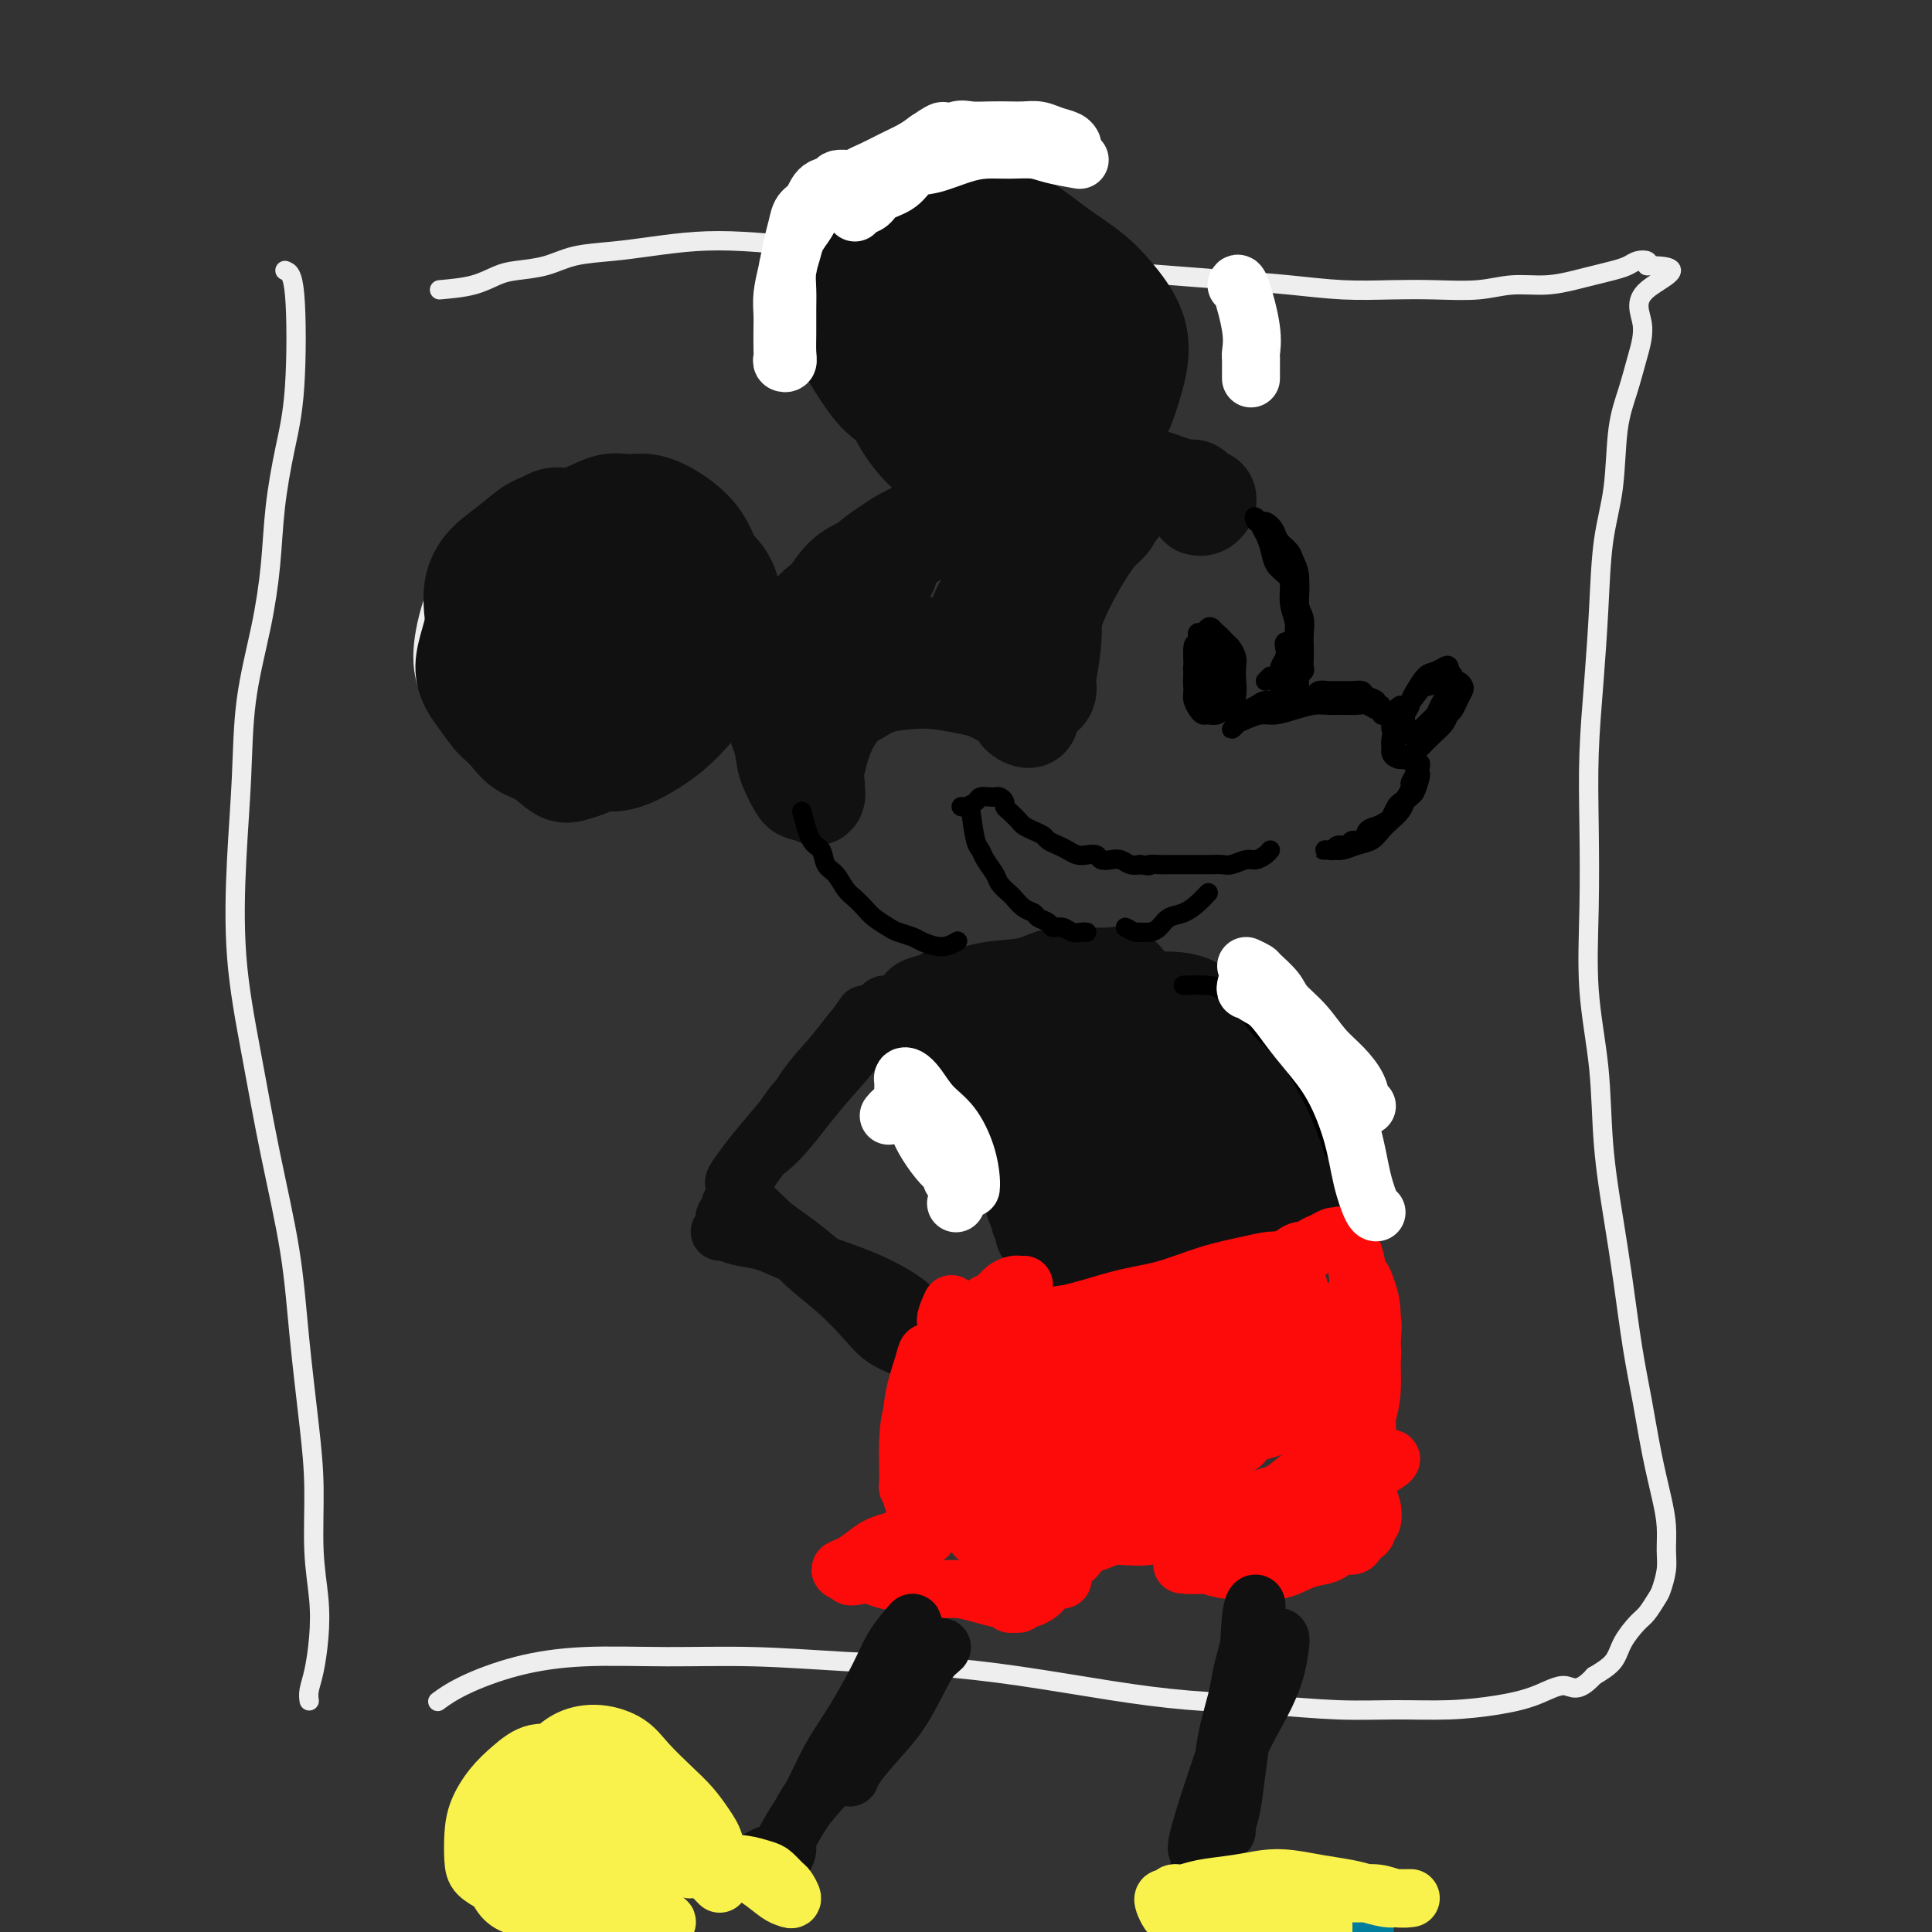 <svg viewBox='0 0 400 400' version='1.1' xmlns='http://www.w3.org/2000/svg' xmlns:xlink='http://www.w3.org/1999/xlink'><rect x="0" y="0" width="400" height="400" fill="#333333" stroke="none"/><g fill='none' stroke='rgb(238,238,238)' stroke-width='4' stroke-linecap='round' stroke-linejoin='round'><path d='M59,56c0.799,0.279 1.599,0.558 2,5c0.401,4.442 0.404,13.048 0,19c-0.404,5.952 -1.215,9.249 -2,13c-0.785,3.751 -1.544,7.955 -2,12c-0.456,4.045 -0.609,7.930 -1,12c-0.391,4.070 -1.021,8.326 -2,13c-0.979,4.674 -2.307,9.765 -3,15c-0.693,5.235 -0.752,10.613 -1,16c-0.248,5.387 -0.683,10.782 -1,17c-0.317,6.218 -0.514,13.259 0,20c0.514,6.741 1.738,13.184 3,20c1.262,6.816 2.563,14.007 4,21c1.437,6.993 3.011,13.788 4,20c0.989,6.212 1.393,11.842 2,18c0.607,6.158 1.417,12.843 2,18c0.583,5.157 0.938,8.784 1,13c0.062,4.216 -0.169,9.020 0,13c0.169,3.980 0.739,7.137 1,10c0.261,2.863 0.214,5.433 0,8c-0.214,2.567 -0.593,5.131 -1,7c-0.407,1.869 -0.840,3.042 -1,4c-0.160,0.958 -0.046,1.702 0,2c0.046,0.298 0.023,0.149 0,0'/><path d='M91,60c2.474,-0.222 4.949,-0.445 7,-1c2.051,-0.555 3.680,-1.444 5,-2c1.320,-0.556 2.331,-0.779 4,-1c1.669,-0.221 3.997,-0.441 6,-1c2.003,-0.559 3.681,-1.457 6,-2c2.319,-0.543 5.278,-0.731 8,-1c2.722,-0.269 5.208,-0.619 8,-1c2.792,-0.381 5.889,-0.793 9,-1c3.111,-0.207 6.234,-0.210 10,0c3.766,0.210 8.175,0.634 12,1c3.825,0.366 7.066,0.676 11,1c3.934,0.324 8.559,0.664 13,1c4.441,0.336 8.696,0.667 13,1c4.304,0.333 8.656,0.666 13,1c4.344,0.334 8.678,0.668 13,1c4.322,0.332 8.631,0.664 13,1c4.369,0.336 8.797,0.678 13,1c4.203,0.322 8.180,0.623 12,1c3.820,0.377 7.482,0.829 11,1c3.518,0.171 6.894,0.061 10,0c3.106,-0.061 5.944,-0.072 9,0c3.056,0.072 6.329,0.227 9,0c2.671,-0.227 4.738,-0.834 7,-1c2.262,-0.166 4.717,0.110 7,0c2.283,-0.110 4.393,-0.608 6,-1c1.607,-0.392 2.711,-0.680 4,-1c1.289,-0.320 2.762,-0.671 4,-1c1.238,-0.329 2.239,-0.634 3,-1c0.761,-0.366 1.282,-0.791 2,-1c0.718,-0.209 1.634,-0.203 2,0c0.366,0.203 0.183,0.601 0,1'/><path d='M341,55c9.797,0.024 2.790,2.583 0,5c-2.790,2.417 -1.362,4.691 -1,7c0.362,2.309 -0.340,4.652 -1,7c-0.660,2.348 -1.276,4.701 -2,7c-0.724,2.299 -1.556,4.544 -2,8c-0.444,3.456 -0.501,8.123 -1,12c-0.499,3.877 -1.440,6.966 -2,11c-0.560,4.034 -0.738,9.015 -1,14c-0.262,4.985 -0.608,9.975 -1,15c-0.392,5.025 -0.830,10.087 -1,15c-0.170,4.913 -0.072,9.679 0,15c0.072,5.321 0.116,11.198 0,17c-0.116,5.802 -0.393,11.528 0,17c0.393,5.472 1.456,10.690 2,16c0.544,5.310 0.568,10.712 1,16c0.432,5.288 1.270,10.462 2,15c0.730,4.538 1.351,8.439 2,13c0.649,4.561 1.327,9.783 2,14c0.673,4.217 1.343,7.429 2,11c0.657,3.571 1.301,7.500 2,11c0.699,3.500 1.452,6.570 2,9c0.548,2.430 0.891,4.222 1,6c0.109,1.778 -0.015,3.544 0,5c0.015,1.456 0.171,2.601 0,4c-0.171,1.399 -0.669,3.052 -1,4c-0.331,0.948 -0.496,1.191 -1,2c-0.504,0.809 -1.348,2.184 -2,3c-0.652,0.816 -1.113,1.074 -2,2c-0.887,0.926 -2.200,2.518 -3,4c-0.800,1.482 -1.086,2.852 -2,4c-0.914,1.148 -2.457,2.074 -4,3'/><path d='M330,347c-3.412,3.763 -4.442,2.171 -6,2c-1.558,-0.171 -3.645,1.079 -6,2c-2.355,0.921 -4.979,1.512 -8,2c-3.021,0.488 -6.440,0.875 -10,1c-3.560,0.125 -7.261,-0.010 -11,0c-3.739,0.010 -7.517,0.165 -12,0c-4.483,-0.165 -9.671,-0.650 -15,-1c-5.329,-0.350 -10.800,-0.566 -16,-1c-5.200,-0.434 -10.129,-1.087 -16,-2c-5.871,-0.913 -12.684,-2.087 -19,-3c-6.316,-0.913 -12.136,-1.566 -18,-2c-5.864,-0.434 -11.771,-0.648 -18,-1c-6.229,-0.352 -12.780,-0.842 -19,-1c-6.220,-0.158 -12.108,0.018 -18,0c-5.892,-0.018 -11.786,-0.229 -17,0c-5.214,0.229 -9.748,0.896 -14,2c-4.252,1.104 -8.222,2.643 -11,4c-2.778,1.357 -4.365,2.530 -5,3c-0.635,0.470 -0.317,0.235 0,0'/></g>
<g fill='none' stroke='rgb(238,238,238)' stroke-width='20' stroke-linecap='round' stroke-linejoin='round'><path d='M113,128c-2.966,2.713 -5.931,5.426 -7,7c-1.069,1.574 -0.241,2.008 0,3c0.241,0.992 -0.103,2.541 1,4c1.103,1.459 3.655,2.826 6,4c2.345,1.174 4.484,2.153 7,3c2.516,0.847 5.408,1.562 8,1c2.592,-0.562 4.883,-2.400 7,-4c2.117,-1.600 4.059,-2.962 5,-5c0.941,-2.038 0.882,-4.752 1,-7c0.118,-2.248 0.415,-4.029 0,-6c-0.415,-1.971 -1.540,-4.130 -3,-6c-1.460,-1.870 -3.253,-3.450 -5,-5c-1.747,-1.550 -3.447,-3.069 -6,-4c-2.553,-0.931 -5.959,-1.273 -9,-1c-3.041,0.273 -5.717,1.160 -8,2c-2.283,0.840 -4.172,1.633 -6,3c-1.828,1.367 -3.593,3.310 -5,6c-1.407,2.690 -2.454,6.129 -3,9c-0.546,2.871 -0.590,5.176 0,7c0.590,1.824 1.815,3.167 3,5c1.185,1.833 2.332,4.157 4,6c1.668,1.843 3.858,3.205 6,4c2.142,0.795 4.237,1.025 7,1c2.763,-0.025 6.193,-0.303 9,-1c2.807,-0.697 4.992,-1.813 7,-3c2.008,-1.187 3.839,-2.447 6,-4c2.161,-1.553 4.651,-3.400 6,-5c1.349,-1.600 1.558,-2.954 2,-4c0.442,-1.046 1.119,-1.786 1,-3c-0.119,-1.214 -1.032,-2.904 -2,-4c-0.968,-1.096 -1.991,-1.599 -3,-2c-1.009,-0.401 -2.005,-0.701 -3,-1'/><path d='M139,128c-1.857,-1.083 -2.500,-0.292 -3,0c-0.500,0.292 -0.857,0.083 -1,0c-0.143,-0.083 -0.071,-0.042 0,0'/></g>
<g fill='none' stroke='rgb(17,17,17)' stroke-width='20' stroke-linecap='round' stroke-linejoin='round'><path d='M118,117c-1.424,-1.214 -2.848,-2.428 -4,-3c-1.152,-0.572 -2.033,-0.503 -3,0c-0.967,0.503 -2.020,1.439 -3,3c-0.980,1.561 -1.887,3.748 -3,6c-1.113,2.252 -2.432,4.569 -3,7c-0.568,2.431 -0.384,4.975 0,7c0.384,2.025 0.968,3.529 2,5c1.032,1.471 2.513,2.908 5,4c2.487,1.092 5.979,1.839 9,2c3.021,0.161 5.572,-0.266 8,-1c2.428,-0.734 4.732,-1.776 7,-3c2.268,-1.224 4.501,-2.629 6,-4c1.499,-1.371 2.265,-2.708 3,-4c0.735,-1.292 1.439,-2.538 2,-4c0.561,-1.462 0.977,-3.141 1,-5c0.023,-1.859 -0.348,-3.900 -1,-6c-0.652,-2.100 -1.585,-4.261 -3,-6c-1.415,-1.739 -3.311,-3.058 -5,-4c-1.689,-0.942 -3.171,-1.508 -5,-2c-1.829,-0.492 -4.005,-0.909 -6,-1c-1.995,-0.091 -3.810,0.143 -6,0c-2.190,-0.143 -4.756,-0.664 -7,0c-2.244,0.664 -4.166,2.511 -6,4c-1.834,1.489 -3.580,2.619 -5,4c-1.420,1.381 -2.514,3.012 -3,5c-0.486,1.988 -0.364,4.334 0,7c0.364,2.666 0.969,5.653 2,8c1.031,2.347 2.489,4.054 4,6c1.511,1.946 3.075,4.130 5,6c1.925,1.870 4.211,3.427 6,5c1.789,1.573 3.083,3.164 5,4c1.917,0.836 4.459,0.918 7,1'/><path d='M127,158c2.145,-0.119 4.007,-0.918 6,-2c1.993,-1.082 4.117,-2.449 6,-4c1.883,-1.551 3.524,-3.288 5,-5c1.476,-1.712 2.786,-3.399 4,-5c1.214,-1.601 2.332,-3.118 3,-5c0.668,-1.882 0.887,-4.131 1,-6c0.113,-1.869 0.121,-3.359 0,-5c-0.121,-1.641 -0.371,-3.435 -1,-5c-0.629,-1.565 -1.636,-2.902 -3,-4c-1.364,-1.098 -3.084,-1.958 -5,-3c-1.916,-1.042 -4.027,-2.265 -6,-3c-1.973,-0.735 -3.806,-0.982 -6,-1c-2.194,-0.018 -4.749,0.192 -7,1c-2.251,0.808 -4.199,2.215 -6,4c-1.801,1.785 -3.456,3.949 -4,6c-0.544,2.051 0.023,3.988 0,6c-0.023,2.012 -0.634,4.100 0,6c0.634,1.900 2.515,3.611 4,5c1.485,1.389 2.574,2.456 4,3c1.426,0.544 3.189,0.564 5,0c1.811,-0.564 3.669,-1.714 5,-3c1.331,-1.286 2.135,-2.710 3,-4c0.865,-1.290 1.793,-2.448 2,-4c0.207,-1.552 -0.306,-3.499 -1,-5c-0.694,-1.501 -1.570,-2.557 -3,-3c-1.430,-0.443 -3.414,-0.275 -5,0c-1.586,0.275 -2.773,0.657 -4,1c-1.227,0.343 -2.494,0.649 -3,1c-0.506,0.351 -0.252,0.748 0,1c0.252,0.252 0.500,0.358 1,0c0.500,-0.358 1.250,-1.179 2,-2'/><path d='M124,123c0.858,-0.711 1.503,-1.987 2,-3c0.497,-1.013 0.846,-1.763 1,-3c0.154,-1.237 0.113,-2.962 0,-4c-0.113,-1.038 -0.298,-1.390 -1,-2c-0.702,-0.610 -1.920,-1.478 -3,-2c-1.080,-0.522 -2.021,-0.699 -3,-1c-0.979,-0.301 -1.995,-0.727 -3,-1c-1.005,-0.273 -1.998,-0.394 -3,0c-1.002,0.394 -2.011,1.301 -3,2c-0.989,0.699 -1.956,1.189 -3,2c-1.044,0.811 -2.164,1.942 -3,3c-0.836,1.058 -1.390,2.042 -2,3c-0.610,0.958 -1.278,1.890 -2,3c-0.722,1.110 -1.497,2.398 -2,4c-0.503,1.602 -0.732,3.519 -1,5c-0.268,1.481 -0.574,2.525 -1,4c-0.426,1.475 -0.970,3.381 -1,5c-0.030,1.619 0.455,2.952 1,4c0.545,1.048 1.149,1.812 2,3c0.851,1.188 1.950,2.799 3,4c1.050,1.201 2.052,1.993 3,3c0.948,1.007 1.842,2.229 3,3c1.158,0.771 2.580,1.091 4,2c1.420,0.909 2.839,2.407 4,3c1.161,0.593 2.065,0.279 3,0c0.935,-0.279 1.902,-0.524 3,-1c1.098,-0.476 2.327,-1.183 3,-2c0.673,-0.817 0.789,-1.745 1,-3c0.211,-1.255 0.518,-2.838 0,-4c-0.518,-1.162 -1.862,-1.903 -3,-3c-1.138,-1.097 -2.069,-2.548 -3,-4'/><path d='M120,143c-1.846,-2.358 -3.461,-2.752 -5,-4c-1.539,-1.248 -3.003,-3.349 -4,-5c-0.997,-1.651 -1.529,-2.850 -2,-4c-0.471,-1.150 -0.882,-2.250 -1,-4c-0.118,-1.750 0.056,-4.149 0,-6c-0.056,-1.851 -0.344,-3.153 0,-4c0.344,-0.847 1.319,-1.240 2,-2c0.681,-0.760 1.066,-1.888 2,-3c0.934,-1.112 2.415,-2.208 4,-3c1.585,-0.792 3.273,-1.279 5,-2c1.727,-0.721 3.495,-1.674 5,-2c1.505,-0.326 2.749,-0.025 4,0c1.251,0.025 2.510,-0.228 4,0c1.490,0.228 3.212,0.935 5,2c1.788,1.065 3.643,2.488 5,4c1.357,1.512 2.216,3.113 3,5c0.784,1.887 1.492,4.061 2,6c0.508,1.939 0.817,3.643 1,5c0.183,1.357 0.242,2.365 0,3c-0.242,0.635 -0.783,0.896 -1,1c-0.217,0.104 -0.108,0.052 0,0'/><path d='M155,141c1.561,-1.534 3.121,-3.068 4,-4c0.879,-0.932 1.075,-1.261 2,-2c0.925,-0.739 2.579,-1.887 4,-3c1.421,-1.113 2.609,-2.190 4,-3c1.391,-0.810 2.984,-1.353 4,-2c1.016,-0.647 1.454,-1.397 2,-2c0.546,-0.603 1.199,-1.060 1,-1c-0.199,0.060 -1.251,0.638 -2,1c-0.749,0.362 -1.196,0.509 -2,1c-0.804,0.491 -1.966,1.325 -3,2c-1.034,0.675 -1.939,1.190 -3,2c-1.061,0.810 -2.277,1.914 -3,3c-0.723,1.086 -0.951,2.155 -1,3c-0.049,0.845 0.082,1.466 0,2c-0.082,0.534 -0.375,0.980 0,1c0.375,0.020 1.420,-0.386 2,-1c0.580,-0.614 0.695,-1.434 1,-2c0.305,-0.566 0.802,-0.876 1,-1c0.198,-0.124 0.099,-0.062 0,0'/><path d='M168,132c0.344,-0.225 0.688,-0.450 1,-1c0.312,-0.550 0.593,-1.424 1,-2c0.407,-0.576 0.939,-0.854 1,-1c0.061,-0.146 -0.351,-0.161 -1,0c-0.649,0.161 -1.537,0.500 -2,1c-0.463,0.500 -0.502,1.163 -1,2c-0.498,0.837 -1.456,1.847 -2,3c-0.544,1.153 -0.676,2.450 -1,4c-0.324,1.550 -0.842,3.354 -1,5c-0.158,1.646 0.042,3.133 0,5c-0.042,1.867 -0.327,4.112 0,6c0.327,1.888 1.264,3.418 2,5c0.736,1.582 1.270,3.217 2,4c0.730,0.783 1.658,0.715 2,1c0.342,0.285 0.100,0.922 0,1c-0.100,0.078 -0.058,-0.405 0,-1c0.058,-0.595 0.132,-1.303 0,-2c-0.132,-0.697 -0.469,-1.384 -1,-3c-0.531,-1.616 -1.255,-4.163 -2,-6c-0.745,-1.837 -1.510,-2.964 -2,-4c-0.490,-1.036 -0.705,-1.979 -1,-3c-0.295,-1.021 -0.671,-2.119 -1,-3c-0.329,-0.881 -0.611,-1.545 -1,-2c-0.389,-0.455 -0.887,-0.700 -1,-1c-0.113,-0.300 0.157,-0.655 0,-1c-0.157,-0.345 -0.743,-0.680 -1,0c-0.257,0.680 -0.185,2.375 0,4c0.185,1.625 0.481,3.178 1,5c0.519,1.822 1.259,3.911 2,6'/><path d='M162,154c0.427,3.070 0.496,3.746 1,5c0.504,1.254 1.445,3.088 2,4c0.555,0.912 0.726,0.903 1,1c0.274,0.097 0.653,0.302 1,0c0.347,-0.302 0.662,-1.110 1,-2c0.338,-0.890 0.698,-1.862 1,-3c0.302,-1.138 0.546,-2.441 1,-4c0.454,-1.559 1.116,-3.374 2,-5c0.884,-1.626 1.988,-3.063 3,-4c1.012,-0.937 1.933,-1.372 3,-2c1.067,-0.628 2.280,-1.448 4,-2c1.720,-0.552 3.948,-0.836 6,-1c2.052,-0.164 3.929,-0.209 6,0c2.071,0.209 4.338,0.671 6,1c1.662,0.329 2.720,0.523 4,1c1.280,0.477 2.780,1.236 4,2c1.220,0.764 2.158,1.534 3,2c0.842,0.466 1.589,0.627 2,1c0.411,0.373 0.486,0.956 0,1c-0.486,0.044 -1.532,-0.452 -2,-1c-0.468,-0.548 -0.359,-1.147 -1,-2c-0.641,-0.853 -2.031,-1.959 -3,-3c-0.969,-1.041 -1.517,-2.018 -3,-3c-1.483,-0.982 -3.901,-1.969 -6,-3c-2.099,-1.031 -3.877,-2.105 -6,-3c-2.123,-0.895 -4.590,-1.611 -7,-2c-2.410,-0.389 -4.764,-0.451 -7,0c-2.236,0.451 -4.353,1.415 -6,2c-1.647,0.585 -2.823,0.793 -4,1'/><path d='M168,135c-1.926,0.636 -1.740,0.725 -2,1c-0.260,0.275 -0.966,0.735 -1,1c-0.034,0.265 0.603,0.335 1,0c0.397,-0.335 0.555,-1.075 1,-2c0.445,-0.925 1.176,-2.034 2,-3c0.824,-0.966 1.740,-1.790 3,-3c1.260,-1.210 2.865,-2.805 4,-4c1.135,-1.195 1.800,-1.989 3,-3c1.200,-1.011 2.933,-2.238 4,-3c1.067,-0.762 1.466,-1.057 1,-1c-0.466,0.057 -1.798,0.468 -3,1c-1.202,0.532 -2.274,1.186 -4,2c-1.726,0.814 -4.106,1.790 -6,3c-1.894,1.210 -3.301,2.656 -4,4c-0.699,1.344 -0.691,2.588 -1,3c-0.309,0.412 -0.937,-0.008 -1,0c-0.063,0.008 0.438,0.444 1,0c0.562,-0.444 1.186,-1.768 2,-3c0.814,-1.232 1.818,-2.373 3,-4c1.182,-1.627 2.541,-3.738 4,-5c1.459,-1.262 3.016,-1.673 5,-3c1.984,-1.327 4.394,-3.571 7,-5c2.606,-1.429 5.407,-2.044 8,-3c2.593,-0.956 4.976,-2.253 7,-3c2.024,-0.747 3.687,-0.942 5,-1c1.313,-0.058 2.277,0.023 3,0c0.723,-0.023 1.207,-0.149 1,0c-0.207,0.149 -1.103,0.575 -2,1'/><path d='M209,105c2.891,-0.694 -0.880,0.572 -3,1c-2.120,0.428 -2.589,0.020 -4,0c-1.411,-0.020 -3.762,0.349 -6,1c-2.238,0.651 -4.361,1.585 -7,3c-2.639,1.415 -5.794,3.310 -8,5c-2.206,1.690 -3.461,3.174 -4,4c-0.539,0.826 -0.360,0.992 0,1c0.360,0.008 0.901,-0.144 2,-1c1.099,-0.856 2.756,-2.418 5,-4c2.244,-1.582 5.075,-3.184 8,-5c2.925,-1.816 5.946,-3.847 9,-5c3.054,-1.153 6.142,-1.429 9,-2c2.858,-0.571 5.484,-1.438 8,-2c2.516,-0.562 4.920,-0.818 7,-1c2.080,-0.182 3.837,-0.291 5,0c1.163,0.291 1.732,0.983 2,2c0.268,1.017 0.236,2.359 0,3c-0.236,0.641 -0.675,0.581 -1,1c-0.325,0.419 -0.538,1.316 -1,2c-0.462,0.684 -1.175,1.153 -2,2c-0.825,0.847 -1.762,2.071 -3,4c-1.238,1.929 -2.778,4.563 -4,7c-1.222,2.437 -2.127,4.675 -3,7c-0.873,2.325 -1.713,4.736 -2,7c-0.287,2.264 -0.021,4.382 0,6c0.021,1.618 -0.204,2.738 0,3c0.204,0.262 0.838,-0.332 1,-1c0.162,-0.668 -0.149,-1.411 0,-3c0.149,-1.589 0.757,-4.026 1,-7c0.243,-2.974 0.122,-6.487 0,-10'/><path d='M218,123c0.383,-4.846 0.342,-6.461 0,-8c-0.342,-1.539 -0.984,-3.003 -2,-3c-1.016,0.003 -2.406,1.471 -4,3c-1.594,1.529 -3.392,3.117 -5,5c-1.608,1.883 -3.028,4.061 -4,6c-0.972,1.939 -1.497,3.639 -2,5c-0.503,1.361 -0.984,2.382 -1,3c-0.016,0.618 0.432,0.832 1,1c0.568,0.168 1.254,0.291 2,0c0.746,-0.291 1.550,-0.996 2,-2c0.450,-1.004 0.547,-2.307 1,-4c0.453,-1.693 1.264,-3.777 2,-6c0.736,-2.223 1.399,-4.585 2,-6c0.601,-1.415 1.142,-1.882 1,-2c-0.142,-0.118 -0.965,0.113 -2,1c-1.035,0.887 -2.283,2.430 -3,4c-0.717,1.570 -0.905,3.168 -1,4c-0.095,0.832 -0.097,0.898 0,1c0.097,0.102 0.293,0.241 1,0c0.707,-0.241 1.925,-0.862 3,-2c1.075,-1.138 2.008,-2.793 3,-4c0.992,-1.207 2.043,-1.966 3,-3c0.957,-1.034 1.821,-2.343 3,-4c1.179,-1.657 2.672,-3.663 4,-5c1.328,-1.337 2.490,-2.005 4,-3c1.510,-0.995 3.366,-2.316 5,-3c1.634,-0.684 3.046,-0.730 4,-1c0.954,-0.270 1.452,-0.763 2,-1c0.548,-0.237 1.148,-0.218 2,0c0.852,0.218 1.958,0.634 3,1c1.042,0.366 2.021,0.683 3,1'/><path d='M245,101c1.333,0.266 1.664,-0.070 2,0c0.336,0.070 0.676,0.544 1,1c0.324,0.456 0.633,0.893 1,1c0.367,0.107 0.792,-0.115 1,0c0.208,0.115 0.200,0.567 0,1c-0.200,0.433 -0.592,0.847 -1,1c-0.408,0.153 -0.831,0.044 -1,0c-0.169,-0.044 -0.085,-0.022 0,0'/><path d='M233,99c-2.917,0.000 -5.833,0.000 -7,0c-1.167,0.000 -0.583,0.000 0,0'/><path d='M217,98c-0.884,-0.090 -1.768,-0.179 -3,0c-1.232,0.179 -2.811,0.627 -4,1c-1.189,0.373 -1.989,0.669 -3,1c-1.011,0.331 -2.235,0.695 -3,1c-0.765,0.305 -1.072,0.552 -2,1c-0.928,0.448 -2.477,1.099 -4,2c-1.523,0.901 -3.019,2.052 -4,3c-0.981,0.948 -1.446,1.692 -2,2c-0.554,0.308 -1.195,0.181 -1,0c0.195,-0.181 1.227,-0.415 2,-1c0.773,-0.585 1.289,-1.520 2,-2c0.711,-0.480 1.619,-0.506 3,-1c1.381,-0.494 3.234,-1.456 5,-2c1.766,-0.544 3.444,-0.670 5,-1c1.556,-0.330 2.991,-0.864 4,-1c1.009,-0.136 1.591,0.127 2,0c0.409,-0.127 0.644,-0.646 1,-1c0.356,-0.354 0.831,-0.545 1,-1c0.169,-0.455 0.030,-1.174 0,-2c-0.030,-0.826 0.048,-1.760 0,-3c-0.048,-1.240 -0.222,-2.785 0,-4c0.222,-1.215 0.841,-2.100 1,-3c0.159,-0.900 -0.142,-1.816 0,-3c0.142,-1.184 0.726,-2.638 1,-4c0.274,-1.362 0.238,-2.633 0,-4c-0.238,-1.367 -0.680,-2.830 -1,-4c-0.320,-1.170 -0.520,-2.049 -1,-3c-0.480,-0.951 -1.240,-1.976 -2,-3'/><path d='M214,66c-1.554,-2.063 -3.439,-2.219 -5,-3c-1.561,-0.781 -2.798,-2.186 -5,-3c-2.202,-0.814 -5.371,-1.036 -8,-1c-2.629,0.036 -4.720,0.332 -7,2c-2.280,1.668 -4.750,4.710 -6,7c-1.250,2.290 -1.279,3.830 -1,6c0.279,2.170 0.865,4.972 2,8c1.135,3.028 2.818,6.283 5,9c2.182,2.717 4.864,4.895 8,6c3.136,1.105 6.727,1.135 10,1c3.273,-0.135 6.230,-0.435 9,-1c2.770,-0.565 5.354,-1.395 8,-3c2.646,-1.605 5.352,-3.986 7,-6c1.648,-2.014 2.236,-3.661 3,-6c0.764,-2.339 1.704,-5.370 2,-8c0.296,-2.630 -0.053,-4.861 -1,-7c-0.947,-2.139 -2.493,-4.188 -4,-6c-1.507,-1.812 -2.974,-3.388 -5,-5c-2.026,-1.612 -4.612,-3.260 -7,-5c-2.388,-1.740 -4.578,-3.572 -7,-5c-2.422,-1.428 -5.075,-2.453 -8,-3c-2.925,-0.547 -6.120,-0.616 -9,0c-2.880,0.616 -5.443,1.916 -8,4c-2.557,2.084 -5.107,4.952 -7,8c-1.893,3.048 -3.127,6.277 -4,9c-0.873,2.723 -1.384,4.939 -1,7c0.384,2.061 1.664,3.967 3,6c1.336,2.033 2.729,4.195 5,6c2.271,1.805 5.419,3.255 8,4c2.581,0.745 4.595,0.784 7,1c2.405,0.216 5.203,0.608 8,1'/><path d='M206,89c5.079,0.440 6.277,-1.462 8,-3c1.723,-1.538 3.971,-2.714 6,-4c2.029,-1.286 3.840,-2.682 5,-4c1.160,-1.318 1.669,-2.559 2,-4c0.331,-1.441 0.485,-3.083 0,-5c-0.485,-1.917 -1.608,-4.109 -3,-6c-1.392,-1.891 -3.052,-3.481 -5,-5c-1.948,-1.519 -4.183,-2.968 -7,-4c-2.817,-1.032 -6.216,-1.647 -9,-1c-2.784,0.647 -4.952,2.558 -7,5c-2.048,2.442 -3.975,5.417 -5,8c-1.025,2.583 -1.148,4.775 -1,7c0.148,2.225 0.568,4.483 2,6c1.432,1.517 3.876,2.292 6,3c2.124,0.708 3.926,1.347 6,1c2.074,-0.347 4.419,-1.681 6,-3c1.581,-1.319 2.397,-2.622 3,-4c0.603,-1.378 0.992,-2.830 1,-4c0.008,-1.170 -0.365,-2.056 -1,-3c-0.635,-0.944 -1.532,-1.946 -3,-2c-1.468,-0.054 -3.507,0.838 -5,2c-1.493,1.162 -2.442,2.592 -3,4c-0.558,1.408 -0.727,2.794 -1,4c-0.273,1.206 -0.651,2.230 0,3c0.651,0.770 2.329,1.284 4,2c1.671,0.716 3.335,1.633 4,2c0.665,0.367 0.333,0.183 0,0'/><path d='M196,206c5.552,0.119 11.103,0.238 14,0c2.897,-0.238 3.139,-0.835 4,-1c0.861,-0.165 2.340,0.100 4,0c1.660,-0.100 3.500,-0.567 5,-1c1.500,-0.433 2.661,-0.834 4,-1c1.339,-0.166 2.856,-0.096 4,0c1.144,0.096 1.914,0.220 2,0c0.086,-0.220 -0.511,-0.784 -1,-1c-0.489,-0.216 -0.869,-0.084 -2,0c-1.131,0.084 -3.011,0.120 -5,0c-1.989,-0.120 -4.086,-0.397 -6,0c-1.914,0.397 -3.644,1.466 -6,2c-2.356,0.534 -5.337,0.532 -8,1c-2.663,0.468 -5.007,1.406 -7,2c-1.993,0.594 -3.636,0.843 -5,1c-1.364,0.157 -2.449,0.220 -2,0c0.449,-0.220 2.431,-0.724 4,-1c1.569,-0.276 2.724,-0.324 4,0c1.276,0.324 2.674,1.018 4,2c1.326,0.982 2.580,2.250 4,4c1.420,1.750 3.008,3.983 4,6c0.992,2.017 1.390,3.819 2,6c0.610,2.181 1.434,4.741 2,7c0.566,2.259 0.876,4.217 1,6c0.124,1.783 0.062,3.392 0,5'/><path d='M216,243c0.741,4.081 0.094,2.284 0,2c-0.094,-0.284 0.367,0.944 1,1c0.633,0.056 1.440,-1.062 2,-2c0.560,-0.938 0.874,-1.697 1,-2c0.126,-0.303 0.063,-0.152 0,0'/><path d='M237,212c-0.414,-1.577 -0.828,-3.154 -1,-4c-0.172,-0.846 -0.103,-0.960 0,-1c0.103,-0.040 0.240,-0.006 1,0c0.760,0.006 2.143,-0.016 4,0c1.857,0.016 4.188,0.071 6,1c1.812,0.929 3.105,2.732 5,4c1.895,1.268 4.390,2.000 6,3c1.610,1.000 2.334,2.269 3,3c0.666,0.731 1.275,0.924 1,1c-0.275,0.076 -1.434,0.035 -3,0c-1.566,-0.035 -3.539,-0.066 -6,0c-2.461,0.066 -5.410,0.227 -8,0c-2.590,-0.227 -4.822,-0.843 -8,-1c-3.178,-0.157 -7.302,0.144 -11,0c-3.698,-0.144 -6.969,-0.732 -10,-1c-3.031,-0.268 -5.823,-0.215 -9,0c-3.177,0.215 -6.739,0.593 -9,1c-2.261,0.407 -3.222,0.842 -4,1c-0.778,0.158 -1.374,0.039 -2,0c-0.626,-0.039 -1.283,0.003 -1,0c0.283,-0.003 1.507,-0.051 3,0c1.493,0.051 3.254,0.200 5,1c1.746,0.800 3.476,2.250 5,4c1.524,1.750 2.841,3.799 4,6c1.159,2.201 2.158,4.554 3,7c0.842,2.446 1.526,4.985 2,7c0.474,2.015 0.737,3.508 1,5'/><path d='M214,249c1.708,4.444 0.979,3.052 1,3c0.021,-0.052 0.791,1.234 1,2c0.209,0.766 -0.143,1.011 0,1c0.143,-0.011 0.782,-0.277 1,0c0.218,0.277 0.016,1.098 0,1c-0.016,-0.098 0.154,-1.114 1,-2c0.846,-0.886 2.366,-1.643 4,-3c1.634,-1.357 3.380,-3.313 5,-5c1.620,-1.687 3.113,-3.106 5,-5c1.887,-1.894 4.167,-4.263 6,-6c1.833,-1.737 3.217,-2.843 4,-4c0.783,-1.157 0.963,-2.364 1,-3c0.037,-0.636 -0.069,-0.702 0,-1c0.069,-0.298 0.314,-0.829 0,-1c-0.314,-0.171 -1.187,0.019 -2,0c-0.813,-0.019 -1.566,-0.247 -3,0c-1.434,0.247 -3.547,0.970 -5,2c-1.453,1.030 -2.244,2.367 -3,3c-0.756,0.633 -1.476,0.561 -2,1c-0.524,0.439 -0.852,1.390 -1,2c-0.148,0.610 -0.117,0.880 0,1c0.117,0.120 0.320,0.091 1,0c0.680,-0.091 1.837,-0.245 3,-1c1.163,-0.755 2.331,-2.111 4,-3c1.669,-0.889 3.839,-1.310 5,-2c1.161,-0.690 1.313,-1.647 2,-2c0.687,-0.353 1.911,-0.101 3,0c1.089,0.101 2.045,0.050 3,0'/><path d='M248,227c3.838,-1.174 2.932,-0.608 3,0c0.068,0.608 1.111,1.258 2,2c0.889,0.742 1.624,1.577 2,3c0.376,1.423 0.392,3.433 1,5c0.608,1.567 1.806,2.692 3,4c1.194,1.308 2.383,2.801 3,4c0.617,1.199 0.661,2.104 1,3c0.339,0.896 0.974,1.784 1,2c0.026,0.216 -0.556,-0.241 -1,-1c-0.444,-0.759 -0.749,-1.820 -1,-3c-0.251,-1.180 -0.449,-2.479 -1,-4c-0.551,-1.521 -1.454,-3.265 -2,-5c-0.546,-1.735 -0.735,-3.461 -1,-5c-0.265,-1.539 -0.604,-2.890 -1,-4c-0.396,-1.110 -0.847,-1.978 -1,-3c-0.153,-1.022 -0.007,-2.196 0,-3c0.007,-0.804 -0.125,-1.237 0,-1c0.125,0.237 0.507,1.143 1,2c0.493,0.857 1.099,1.663 2,3c0.901,1.337 2.099,3.203 3,5c0.901,1.797 1.504,3.524 2,5c0.496,1.476 0.884,2.702 1,4c0.116,1.298 -0.040,2.670 0,4c0.040,1.330 0.276,2.619 0,4c-0.276,1.381 -1.064,2.855 -2,4c-0.936,1.145 -2.021,1.962 -4,3c-1.979,1.038 -4.851,2.297 -8,3c-3.149,0.703 -6.574,0.852 -10,1'/><path d='M241,259c-4.231,0.723 -5.810,0.532 -8,1c-2.190,0.468 -4.993,1.596 -7,2c-2.007,0.404 -3.218,0.083 -4,0c-0.782,-0.083 -1.136,0.070 -1,0c0.136,-0.070 0.760,-0.365 2,-1c1.240,-0.635 3.095,-1.610 5,-2c1.905,-0.390 3.862,-0.195 6,0c2.138,0.195 4.459,0.390 7,0c2.541,-0.390 5.301,-1.364 8,-2c2.699,-0.636 5.337,-0.933 8,-2c2.663,-1.067 5.352,-2.904 7,-4c1.648,-1.096 2.256,-1.451 3,-2c0.744,-0.549 1.624,-1.293 2,-2c0.376,-0.707 0.250,-1.379 0,-2c-0.250,-0.621 -0.622,-1.192 -1,-2c-0.378,-0.808 -0.762,-1.853 -1,-3c-0.238,-1.147 -0.330,-2.398 -1,-3c-0.670,-0.602 -1.917,-0.557 -3,-1c-1.083,-0.443 -2.000,-1.376 -3,-2c-1.000,-0.624 -2.081,-0.940 -3,-1c-0.919,-0.060 -1.674,0.137 -3,0c-1.326,-0.137 -3.221,-0.608 -5,0c-1.779,0.608 -3.441,2.296 -5,4c-1.559,1.704 -3.016,3.424 -4,5c-0.984,1.576 -1.495,3.007 -2,4c-0.505,0.993 -1.006,1.548 -1,2c0.006,0.452 0.517,0.802 1,1c0.483,0.198 0.938,0.246 2,0c1.062,-0.246 2.732,-0.784 4,-2c1.268,-1.216 2.134,-3.108 3,-5'/><path d='M247,242c1.823,-2.119 1.879,-3.917 2,-5c0.121,-1.083 0.307,-1.453 0,-2c-0.307,-0.547 -1.107,-1.273 -2,-1c-0.893,0.273 -1.878,1.545 -3,3c-1.122,1.455 -2.381,3.094 -3,5c-0.619,1.906 -0.599,4.078 -1,6c-0.401,1.922 -1.223,3.594 -1,5c0.223,1.406 1.492,2.544 2,3c0.508,0.456 0.254,0.228 0,0'/></g>
<g fill='none' stroke='rgb(17,17,17)' stroke-width='12' stroke-linecap='round' stroke-linejoin='round'><path d='M179,210c-2.456,3.597 -4.913,7.194 -7,10c-2.087,2.806 -3.805,4.820 -5,6c-1.195,1.180 -1.867,1.527 -3,3c-1.133,1.473 -2.726,4.072 -4,6c-1.274,1.928 -2.229,3.186 -3,4c-0.771,0.814 -1.359,1.185 -1,1c0.359,-0.185 1.664,-0.926 3,-2c1.336,-1.074 2.702,-2.482 4,-4c1.298,-1.518 2.527,-3.145 4,-5c1.473,-1.855 3.192,-3.939 5,-6c1.808,-2.061 3.707,-4.101 5,-6c1.293,-1.899 1.979,-3.658 3,-5c1.021,-1.342 2.376,-2.267 3,-3c0.624,-0.733 0.516,-1.274 0,-1c-0.516,0.274 -1.442,1.362 -2,2c-0.558,0.638 -0.748,0.825 -1,1c-0.252,0.175 -0.565,0.337 -1,1c-0.435,0.663 -0.991,1.828 -2,3c-1.009,1.172 -2.472,2.352 -4,4c-1.528,1.648 -3.121,3.763 -5,6c-1.879,2.237 -4.043,4.595 -6,7c-1.957,2.405 -3.708,4.859 -5,7c-1.292,2.141 -2.125,3.971 -3,5c-0.875,1.029 -1.793,1.256 -2,1c-0.207,-0.256 0.295,-0.997 1,-2c0.705,-1.003 1.613,-2.270 3,-4c1.387,-1.730 3.253,-3.923 5,-6c1.747,-2.077 3.373,-4.039 5,-6'/><path d='M166,227c2.790,-3.730 3.764,-4.556 5,-6c1.236,-1.444 2.733,-3.508 4,-5c1.267,-1.492 2.304,-2.413 3,-3c0.696,-0.587 1.051,-0.838 1,-1c-0.051,-0.162 -0.508,-0.233 -1,0c-0.492,0.233 -1.019,0.770 -2,2c-0.981,1.230 -2.416,3.154 -4,5c-1.584,1.846 -3.318,3.615 -5,6c-1.682,2.385 -3.311,5.385 -5,8c-1.689,2.615 -3.437,4.846 -5,7c-1.563,2.154 -2.939,4.230 -4,6c-1.061,1.770 -1.805,3.235 -2,4c-0.195,0.765 0.160,0.831 0,1c-0.160,0.169 -0.834,0.441 -1,1c-0.166,0.559 0.178,1.406 0,2c-0.178,0.594 -0.876,0.935 -1,1c-0.124,0.065 0.326,-0.145 1,0c0.674,0.145 1.571,0.647 3,1c1.429,0.353 3.389,0.559 5,1c1.611,0.441 2.872,1.118 5,2c2.128,0.882 5.122,1.969 8,3c2.878,1.031 5.640,2.006 8,3c2.360,0.994 4.317,2.007 6,3c1.683,0.993 3.090,1.967 4,3c0.910,1.033 1.322,2.124 2,3c0.678,0.876 1.622,1.536 2,2c0.378,0.464 0.189,0.732 0,1'/><path d='M193,277c0.978,1.252 -0.576,-0.117 -2,-1c-1.424,-0.883 -2.719,-1.279 -4,-2c-1.281,-0.721 -2.547,-1.767 -4,-3c-1.453,-1.233 -3.092,-2.651 -5,-4c-1.908,-1.349 -4.083,-2.627 -6,-4c-1.917,-1.373 -3.575,-2.841 -5,-4c-1.425,-1.159 -2.616,-2.008 -4,-3c-1.384,-0.992 -2.962,-2.126 -4,-3c-1.038,-0.874 -1.537,-1.488 -2,-2c-0.463,-0.512 -0.891,-0.922 -1,-1c-0.109,-0.078 0.102,0.177 1,1c0.898,0.823 2.483,2.216 4,4c1.517,1.784 2.968,3.960 5,6c2.032,2.040 4.647,3.944 7,6c2.353,2.056 4.445,4.262 6,6c1.555,1.738 2.572,3.006 4,4c1.428,0.994 3.265,1.712 4,2c0.735,0.288 0.367,0.144 0,0'/></g>
<g fill='none' stroke='rgb(253,10,10)' stroke-width='12' stroke-linecap='round' stroke-linejoin='round'><path d='M197,270c-0.767,1.698 -1.533,3.396 -1,4c0.533,0.604 2.366,0.113 4,0c1.634,-0.113 3.070,0.150 5,0c1.930,-0.150 4.355,-0.715 7,-1c2.645,-0.285 5.512,-0.289 9,-1c3.488,-0.711 7.599,-2.128 11,-3c3.401,-0.872 6.093,-1.200 9,-2c2.907,-0.800 6.031,-2.072 9,-3c2.969,-0.928 5.785,-1.513 8,-2c2.215,-0.487 3.828,-0.877 5,-1c1.172,-0.123 1.901,0.022 2,0c0.099,-0.022 -0.433,-0.210 -1,0c-0.567,0.210 -1.171,0.819 -2,1c-0.829,0.181 -1.884,-0.065 -3,0c-1.116,0.065 -2.291,0.441 -4,1c-1.709,0.559 -3.950,1.302 -6,2c-2.050,0.698 -3.909,1.353 -6,2c-2.091,0.647 -4.415,1.287 -7,2c-2.585,0.713 -5.430,1.498 -8,2c-2.570,0.502 -4.866,0.719 -7,1c-2.134,0.281 -4.107,0.625 -6,1c-1.893,0.375 -3.707,0.780 -5,1c-1.293,0.220 -2.065,0.255 -3,0c-0.935,-0.255 -2.032,-0.800 -3,-1c-0.968,-0.200 -1.806,-0.053 -2,0c-0.194,0.053 0.255,0.014 1,0c0.745,-0.014 1.784,-0.004 3,0c1.216,0.004 2.608,0.002 4,0'/><path d='M210,273c1.767,0.035 3.184,0.122 5,0c1.816,-0.122 4.031,-0.451 7,-1c2.969,-0.549 6.692,-1.316 10,-2c3.308,-0.684 6.202,-1.285 9,-2c2.798,-0.715 5.502,-1.544 8,-2c2.498,-0.456 4.792,-0.538 7,-1c2.208,-0.462 4.331,-1.304 6,-2c1.669,-0.696 2.884,-1.247 4,-2c1.116,-0.753 2.134,-1.708 3,-2c0.866,-0.292 1.580,0.080 2,0c0.420,-0.080 0.545,-0.612 1,-1c0.455,-0.388 1.239,-0.631 2,-1c0.761,-0.369 1.500,-0.862 2,-1c0.500,-0.138 0.763,0.079 1,0c0.237,-0.079 0.449,-0.455 1,0c0.551,0.455 1.440,1.739 2,3c0.560,1.261 0.791,2.497 1,4c0.209,1.503 0.397,3.272 1,5c0.603,1.728 1.622,3.416 2,5c0.378,1.584 0.117,3.062 0,4c-0.117,0.938 -0.088,1.334 0,2c0.088,0.666 0.235,1.603 0,2c-0.235,0.397 -0.851,0.255 -1,0c-0.149,-0.255 0.170,-0.621 0,-1c-0.170,-0.379 -0.827,-0.770 -1,-2c-0.173,-1.230 0.139,-3.299 0,-5c-0.139,-1.701 -0.730,-3.035 -1,-4c-0.270,-0.965 -0.220,-1.561 0,-2c0.220,-0.439 0.610,-0.719 1,-1'/><path d='M282,266c-0.144,-2.276 0.494,-0.466 1,1c0.506,1.466 0.878,2.589 1,5c0.122,2.411 -0.006,6.110 0,9c0.006,2.890 0.146,4.970 0,7c-0.146,2.030 -0.578,4.008 -1,5c-0.422,0.992 -0.835,0.998 -1,1c-0.165,0.002 -0.083,0.001 0,0'/><path d='M212,266c-0.357,0.015 -0.715,0.031 -1,0c-0.285,-0.031 -0.499,-0.107 -1,0c-0.501,0.107 -1.289,0.399 -2,1c-0.711,0.601 -1.345,1.512 -2,2c-0.655,0.488 -1.330,0.553 -2,1c-0.670,0.447 -1.333,1.277 -2,2c-0.667,0.723 -1.338,1.340 -2,2c-0.662,0.660 -1.315,1.365 -2,2c-0.685,0.635 -1.401,1.202 -2,2c-0.599,0.798 -1.082,1.829 -1,2c0.082,0.171 0.729,-0.518 1,-1c0.271,-0.482 0.168,-0.758 0,-1c-0.168,-0.242 -0.399,-0.452 -1,0c-0.601,0.452 -1.573,1.564 -2,3c-0.427,1.436 -0.310,3.194 -1,5c-0.690,1.806 -2.186,3.660 -3,6c-0.814,2.340 -0.948,5.166 -1,7c-0.052,1.834 -0.024,2.677 0,4c0.024,1.323 0.045,3.125 0,4c-0.045,0.875 -0.156,0.821 0,1c0.156,0.179 0.578,0.589 1,1'/><path d='M189,309c-0.437,3.774 0.471,-0.793 1,-3c0.529,-2.207 0.678,-2.056 1,-3c0.322,-0.944 0.818,-2.985 1,-4c0.182,-1.015 0.052,-1.004 0,-1c-0.052,0.004 -0.026,0.002 0,0'/><path d='M194,285c0.087,-1.196 0.173,-2.393 0,-3c-0.173,-0.607 -0.606,-0.625 -1,-1c-0.394,-0.375 -0.748,-1.109 -1,-1c-0.252,0.109 -0.403,1.060 -1,3c-0.597,1.940 -1.639,4.869 -2,8c-0.361,3.131 -0.041,6.463 0,9c0.041,2.537 -0.196,4.278 0,6c0.196,1.722 0.824,3.424 1,5c0.176,1.576 -0.099,3.025 0,4c0.099,0.975 0.573,1.477 1,2c0.427,0.523 0.806,1.068 1,1c0.194,-0.068 0.204,-0.747 0,-1c-0.204,-0.253 -0.620,-0.079 -1,0c-0.380,0.079 -0.724,0.062 -1,0c-0.276,-0.062 -0.486,-0.168 -1,0c-0.514,0.168 -1.334,0.612 -2,1c-0.666,0.388 -1.178,0.720 -2,1c-0.822,0.280 -1.952,0.509 -3,1c-1.048,0.491 -2.013,1.245 -3,2c-0.987,0.755 -1.997,1.511 -3,2c-1.003,0.489 -2.001,0.711 -2,1c0.001,0.289 1.000,0.644 2,1'/><path d='M176,326c-0.427,0.879 1.504,0.077 3,0c1.496,-0.077 2.556,0.570 4,1c1.444,0.430 3.273,0.641 5,1c1.727,0.359 3.352,0.866 5,1c1.648,0.134 3.320,-0.104 5,0c1.680,0.104 3.367,0.549 5,1c1.633,0.451 3.211,0.906 4,1c0.789,0.094 0.789,-0.175 1,0c0.211,0.175 0.633,0.794 1,1c0.367,0.206 0.679,-0.000 1,0c0.321,0.000 0.650,0.207 1,0c0.350,-0.207 0.721,-0.826 1,-1c0.279,-0.174 0.467,0.098 1,0c0.533,-0.098 1.413,-0.565 2,-1c0.587,-0.435 0.882,-0.839 1,-1c0.118,-0.161 0.059,-0.081 0,0'/><path d='M219,327c0.438,0.066 0.876,0.132 1,0c0.124,-0.132 -0.066,-0.461 0,-1c0.066,-0.539 0.388,-1.289 1,-2c0.612,-0.711 1.512,-1.384 2,-2c0.488,-0.616 0.562,-1.174 1,-2c0.438,-0.826 1.239,-1.918 2,-3c0.761,-1.082 1.482,-2.154 2,-3c0.518,-0.846 0.832,-1.467 1,-2c0.168,-0.533 0.189,-0.980 0,-1c-0.189,-0.020 -0.587,0.386 -1,1c-0.413,0.614 -0.842,1.434 -1,2c-0.158,0.566 -0.045,0.876 0,1c0.045,0.124 0.023,0.062 0,0'/><path d='M223,317c-0.053,0.423 -0.106,0.847 0,1c0.106,0.153 0.371,0.036 1,0c0.629,-0.036 1.624,0.010 3,0c1.376,-0.010 3.135,-0.075 5,0c1.865,0.075 3.836,0.290 6,0c2.164,-0.290 4.520,-1.086 7,-2c2.480,-0.914 5.085,-1.945 8,-3c2.915,-1.055 6.139,-2.135 9,-3c2.861,-0.865 5.357,-1.517 7,-2c1.643,-0.483 2.432,-0.798 3,-1c0.568,-0.202 0.914,-0.293 1,0c0.086,0.293 -0.088,0.969 0,1c0.088,0.031 0.440,-0.583 1,-1c0.560,-0.417 1.329,-0.636 2,-1c0.671,-0.364 1.243,-0.872 2,-1c0.757,-0.128 1.700,0.123 3,0c1.300,-0.123 2.959,-0.621 4,-1c1.041,-0.379 1.466,-0.641 2,-1c0.534,-0.359 1.176,-0.817 1,-1c-0.176,-0.183 -1.172,-0.093 -2,0c-0.828,0.093 -1.490,0.188 -2,0c-0.510,-0.188 -0.869,-0.659 -1,-1c-0.131,-0.341 -0.035,-0.553 0,-1c0.035,-0.447 0.010,-1.128 0,-2c-0.010,-0.872 -0.005,-1.936 0,-3'/><path d='M283,295c-0.155,-1.600 -0.041,-2.099 0,-3c0.041,-0.901 0.011,-2.205 0,-3c-0.011,-0.795 -0.003,-1.081 0,-1c0.003,0.081 0.001,0.528 0,1c-0.001,0.472 0.000,0.969 0,2c-0.000,1.031 -0.001,2.597 0,4c0.001,1.403 0.004,2.643 0,4c-0.004,1.357 -0.014,2.829 0,4c0.014,1.171 0.052,2.040 0,3c-0.052,0.960 -0.195,2.012 0,3c0.195,0.988 0.729,1.914 1,3c0.271,1.086 0.280,2.332 0,3c-0.280,0.668 -0.848,0.757 -1,1c-0.152,0.243 0.111,0.639 0,1c-0.111,0.361 -0.596,0.688 -1,1c-0.404,0.312 -0.726,0.609 -1,1c-0.274,0.391 -0.501,0.877 -1,1c-0.499,0.123 -1.269,-0.117 -2,0c-0.731,0.117 -1.421,0.591 -2,1c-0.579,0.409 -1.046,0.752 -2,1c-0.954,0.248 -2.395,0.403 -4,1c-1.605,0.597 -3.375,1.638 -5,2c-1.625,0.362 -3.104,0.044 -5,0c-1.896,-0.044 -4.210,0.184 -6,0c-1.790,-0.184 -3.057,-0.781 -4,-1c-0.943,-0.219 -1.562,-0.059 -2,0c-0.438,0.059 -0.697,0.017 -1,0c-0.303,-0.017 -0.652,-0.008 -1,0'/><path d='M246,324c-2.760,-0.155 -0.161,-0.042 1,0c1.161,0.042 0.883,0.012 1,0c0.117,-0.012 0.627,-0.006 1,0c0.373,0.006 0.609,0.014 1,0c0.391,-0.014 0.939,-0.048 2,0c1.061,0.048 2.636,0.178 4,0c1.364,-0.178 2.517,-0.663 4,-1c1.483,-0.337 3.294,-0.524 5,-1c1.706,-0.476 3.305,-1.241 5,-2c1.695,-0.759 3.485,-1.512 5,-2c1.515,-0.488 2.755,-0.711 4,-1c1.245,-0.289 2.495,-0.645 3,-1c0.505,-0.355 0.264,-0.711 0,-1c-0.264,-0.289 -0.552,-0.513 -1,-1c-0.448,-0.487 -1.056,-1.239 -2,-2c-0.944,-0.761 -2.223,-1.532 -3,-2c-0.777,-0.468 -1.052,-0.634 -2,-1c-0.948,-0.366 -2.571,-0.932 -4,-1c-1.429,-0.068 -2.666,0.362 -4,1c-1.334,0.638 -2.767,1.483 -4,2c-1.233,0.517 -2.266,0.704 -3,1c-0.734,0.296 -1.168,0.699 -1,1c0.168,0.301 0.938,0.499 2,0c1.062,-0.499 2.414,-1.694 4,-3c1.586,-1.306 3.404,-2.721 5,-4c1.596,-1.279 2.968,-2.421 4,-4c1.032,-1.579 1.723,-3.594 2,-5c0.277,-1.406 0.138,-2.203 0,-3'/><path d='M275,294c-0.086,-1.807 -1.300,-2.326 -3,-3c-1.700,-0.674 -3.885,-1.505 -7,-2c-3.115,-0.495 -7.160,-0.654 -11,0c-3.840,0.654 -7.475,2.123 -11,4c-3.525,1.877 -6.940,4.163 -10,6c-3.060,1.837 -5.764,3.226 -7,4c-1.236,0.774 -1.004,0.933 -1,1c0.004,0.067 -0.221,0.042 1,0c1.221,-0.042 3.886,-0.101 7,-1c3.114,-0.899 6.675,-2.639 10,-5c3.325,-2.361 6.415,-5.343 9,-8c2.585,-2.657 4.666,-4.988 6,-7c1.334,-2.012 1.919,-3.704 1,-5c-0.919,-1.296 -3.344,-2.197 -6,-2c-2.656,0.197 -5.542,1.493 -9,3c-3.458,1.507 -7.488,3.226 -12,6c-4.512,2.774 -9.508,6.603 -14,10c-4.492,3.397 -8.481,6.361 -11,9c-2.519,2.639 -3.568,4.953 -4,6c-0.432,1.047 -0.246,0.827 0,1c0.246,0.173 0.552,0.738 2,1c1.448,0.262 4.036,0.220 6,-1c1.964,-1.220 3.303,-3.620 5,-6c1.697,-2.380 3.752,-4.741 5,-7c1.248,-2.259 1.690,-4.416 2,-6c0.310,-1.584 0.489,-2.594 0,-4c-0.489,-1.406 -1.645,-3.208 -3,-4c-1.355,-0.792 -2.910,-0.573 -5,0c-2.090,0.573 -4.717,1.500 -7,3c-2.283,1.500 -4.224,3.571 -6,6c-1.776,2.429 -3.388,5.214 -5,8'/><path d='M197,301c-1.900,3.537 -1.152,5.379 -1,7c0.152,1.621 -0.294,3.021 0,4c0.294,0.979 1.327,1.538 2,2c0.673,0.462 0.984,0.825 2,0c1.016,-0.825 2.735,-2.840 4,-5c1.265,-2.160 2.076,-4.465 3,-7c0.924,-2.535 1.961,-5.302 3,-8c1.039,-2.698 2.080,-5.329 3,-8c0.920,-2.671 1.717,-5.381 2,-7c0.283,-1.619 0.051,-2.145 0,-3c-0.051,-0.855 0.079,-2.038 -1,-1c-1.079,1.038 -3.368,4.299 -5,7c-1.632,2.701 -2.606,4.844 -4,7c-1.394,2.156 -3.206,4.325 -4,6c-0.794,1.675 -0.570,2.855 0,4c0.570,1.145 1.486,2.255 3,3c1.514,0.745 3.625,1.125 6,1c2.375,-0.125 5.014,-0.754 8,-2c2.986,-1.246 6.319,-3.110 10,-6c3.681,-2.890 7.708,-6.806 11,-10c3.292,-3.194 5.847,-5.666 8,-8c2.153,-2.334 3.902,-4.531 5,-6c1.098,-1.469 1.545,-2.212 2,-3c0.455,-0.788 0.919,-1.622 0,-1c-0.919,0.622 -3.219,2.698 -5,5c-1.781,2.302 -3.041,4.829 -4,8c-0.959,3.171 -1.616,6.985 -2,10c-0.384,3.015 -0.495,5.231 0,7c0.495,1.769 1.595,3.092 3,4c1.405,0.908 3.116,1.402 5,1c1.884,-0.402 3.942,-1.701 6,-3'/><path d='M257,299c1.846,-1.683 3.461,-4.389 5,-7c1.539,-2.611 3.003,-5.127 4,-8c0.997,-2.873 1.527,-6.103 2,-9c0.473,-2.897 0.890,-5.462 1,-7c0.110,-1.538 -0.086,-2.050 -1,-2c-0.914,0.050 -2.545,0.661 -4,2c-1.455,1.339 -2.733,3.404 -4,6c-1.267,2.596 -2.524,5.722 -3,9c-0.476,3.278 -0.172,6.706 0,9c0.172,2.294 0.211,3.452 1,4c0.789,0.548 2.328,0.485 4,0c1.672,-0.485 3.476,-1.393 5,-3c1.524,-1.607 2.769,-3.912 4,-6c1.231,-2.088 2.447,-3.960 3,-6c0.553,-2.040 0.442,-4.249 0,-6c-0.442,-1.751 -1.214,-3.044 -2,-4c-0.786,-0.956 -1.587,-1.575 -3,-2c-1.413,-0.425 -3.440,-0.655 -5,0c-1.560,0.655 -2.655,2.196 -4,4c-1.345,1.804 -2.942,3.871 -4,6c-1.058,2.129 -1.579,4.321 -2,6c-0.421,1.679 -0.743,2.846 0,4c0.743,1.154 2.550,2.294 4,3c1.450,0.706 2.542,0.977 4,1c1.458,0.023 3.282,-0.203 4,-1c0.718,-0.797 0.331,-2.165 0,-4c-0.331,-1.835 -0.605,-4.135 -1,-6c-0.395,-1.865 -0.910,-3.294 -2,-5c-1.090,-1.706 -2.755,-3.690 -5,-5c-2.245,-1.310 -5.070,-1.946 -8,-2c-2.930,-0.054 -5.965,0.473 -9,1'/><path d='M241,271c-4.406,0.272 -6.920,1.451 -10,3c-3.080,1.549 -6.726,3.467 -10,6c-3.274,2.533 -6.176,5.682 -8,8c-1.824,2.318 -2.569,3.804 -3,5c-0.431,1.196 -0.546,2.103 0,3c0.546,0.897 1.754,1.785 3,2c1.246,0.215 2.529,-0.242 4,-1c1.471,-0.758 3.129,-1.817 4,-3c0.871,-1.183 0.954,-2.490 1,-4c0.046,-1.510 0.053,-3.224 0,-5c-0.053,-1.776 -0.166,-3.613 -1,-5c-0.834,-1.387 -2.387,-2.325 -4,-3c-1.613,-0.675 -3.284,-1.088 -5,0c-1.716,1.088 -3.477,3.676 -5,6c-1.523,2.324 -2.809,4.384 -4,7c-1.191,2.616 -2.286,5.789 -3,9c-0.714,3.211 -1.046,6.459 -1,9c0.046,2.541 0.471,4.375 1,6c0.529,1.625 1.162,3.040 2,4c0.838,0.960 1.880,1.464 3,2c1.120,0.536 2.318,1.104 4,1c1.682,-0.104 3.848,-0.882 6,-2c2.152,-1.118 4.289,-2.577 6,-4c1.711,-1.423 2.996,-2.808 5,-4c2.004,-1.192 4.725,-2.189 7,-3c2.275,-0.811 4.102,-1.436 6,-2c1.898,-0.564 3.865,-1.065 6,-2c2.135,-0.935 4.438,-2.302 6,-3c1.562,-0.698 2.382,-0.726 3,-1c0.618,-0.274 1.034,-0.792 1,-1c-0.034,-0.208 -0.517,-0.104 -1,0'/><path d='M254,299c6.431,-3.280 0.010,-0.482 -4,1c-4.010,1.482 -5.607,1.646 -8,2c-2.393,0.354 -5.582,0.897 -9,2c-3.418,1.103 -7.066,2.765 -10,5c-2.934,2.235 -5.153,5.042 -7,7c-1.847,1.958 -3.323,3.067 -4,4c-0.677,0.933 -0.555,1.689 0,2c0.555,0.311 1.544,0.177 3,0c1.456,-0.177 3.378,-0.397 6,-1c2.622,-0.603 5.945,-1.590 9,-3c3.055,-1.410 5.841,-3.244 8,-5c2.159,-1.756 3.692,-3.436 5,-5c1.308,-1.564 2.391,-3.014 3,-4c0.609,-0.986 0.743,-1.510 0,-2c-0.743,-0.490 -2.363,-0.946 -4,-1c-1.637,-0.054 -3.290,0.294 -6,1c-2.710,0.706 -6.478,1.769 -9,3c-2.522,1.231 -3.800,2.629 -5,4c-1.200,1.371 -2.323,2.715 -3,4c-0.677,1.285 -0.908,2.510 -1,3c-0.092,0.490 -0.046,0.245 0,0'/></g>
<g fill='none' stroke='rgb(17,17,17)' stroke-width='12' stroke-linecap='round' stroke-linejoin='round'><path d='M187,346c2.128,-2.114 4.256,-4.228 5,-5c0.744,-0.772 0.105,-0.200 -1,1c-1.105,1.200 -2.674,3.030 -4,5c-1.326,1.970 -2.407,4.079 -4,7c-1.593,2.921 -3.698,6.653 -5,9c-1.302,2.347 -1.801,3.310 -2,4c-0.199,0.690 -0.097,1.109 0,1c0.097,-0.109 0.188,-0.746 1,-2c0.812,-1.254 2.343,-3.125 4,-5c1.657,-1.875 3.440,-3.755 5,-6c1.560,-2.245 2.897,-4.855 4,-7c1.103,-2.145 1.971,-3.824 3,-5c1.029,-1.176 2.219,-1.848 2,-2c-0.219,-0.152 -1.846,0.217 -3,1c-1.154,0.783 -1.835,1.980 -3,4c-1.165,2.020 -2.815,4.862 -5,8c-2.185,3.138 -4.906,6.571 -8,10c-3.094,3.429 -6.561,6.855 -9,10c-2.439,3.145 -3.851,6.008 -5,8c-1.149,1.992 -2.036,3.111 -2,3c0.036,-0.111 0.996,-1.453 2,-3c1.004,-1.547 2.054,-3.299 3,-5c0.946,-1.701 1.790,-3.351 3,-5c1.210,-1.649 2.785,-3.295 4,-5c1.215,-1.705 2.069,-3.468 3,-5c0.931,-1.532 1.940,-2.833 3,-4c1.060,-1.167 2.170,-2.199 3,-3c0.830,-0.801 1.380,-1.372 2,-2c0.620,-0.628 1.310,-1.314 2,-2'/><path d='M185,351c4.051,-5.905 1.678,-3.666 1,-3c-0.678,0.666 0.340,-0.241 1,-1c0.660,-0.759 0.961,-1.369 1,-2c0.039,-0.631 -0.186,-1.282 0,-2c0.186,-0.718 0.782,-1.501 1,-2c0.218,-0.499 0.059,-0.712 0,-1c-0.059,-0.288 -0.017,-0.651 0,-1c0.017,-0.349 0.009,-0.685 0,-1c-0.009,-0.315 -0.020,-0.609 0,-1c0.020,-0.391 0.071,-0.880 0,-1c-0.071,-0.120 -0.265,0.127 -1,1c-0.735,0.873 -2.010,2.372 -3,4c-0.990,1.628 -1.696,3.386 -3,6c-1.304,2.614 -3.204,6.083 -5,9c-1.796,2.917 -3.486,5.281 -5,8c-1.514,2.719 -2.853,5.793 -4,8c-1.147,2.207 -2.101,3.546 -3,5c-0.899,1.454 -1.744,3.021 -2,4c-0.256,0.979 0.075,1.370 0,2c-0.075,0.630 -0.556,1.500 -1,2c-0.444,0.500 -0.851,0.629 -1,1c-0.149,0.371 -0.040,0.985 0,1c0.040,0.015 0.011,-0.567 0,-1c-0.011,-0.433 -0.006,-0.716 0,-1'/><path d='M161,385c-4.279,7.040 -0.975,1.141 0,-1c0.975,-2.141 -0.378,-0.522 -1,0c-0.622,0.522 -0.514,-0.052 -1,0c-0.486,0.052 -1.568,0.729 -2,1c-0.432,0.271 -0.216,0.135 0,0'/><path d='M261,338c-0.220,1.006 -0.440,2.012 -1,4c-0.560,1.988 -1.460,4.959 -2,8c-0.540,3.041 -0.719,6.151 -1,9c-0.281,2.849 -0.665,5.435 -1,8c-0.335,2.565 -0.623,5.108 -1,7c-0.377,1.892 -0.844,3.133 -1,4c-0.156,0.867 -0.000,1.360 0,1c0.000,-0.360 -0.155,-1.571 0,-3c0.155,-1.429 0.621,-3.075 1,-5c0.379,-1.925 0.669,-4.130 1,-6c0.331,-1.870 0.701,-3.404 1,-6c0.299,-2.596 0.528,-6.255 1,-9c0.472,-2.745 1.187,-4.578 2,-6c0.813,-1.422 1.724,-2.435 2,-3c0.276,-0.565 -0.083,-0.683 0,-1c0.083,-0.317 0.609,-0.831 1,-1c0.391,-0.169 0.648,0.009 1,0c0.352,-0.009 0.801,-0.204 1,0c0.199,0.204 0.149,0.808 0,2c-0.149,1.192 -0.397,2.973 -1,5c-0.603,2.027 -1.562,4.300 -3,7c-1.438,2.700 -3.354,5.827 -5,10c-1.646,4.173 -3.020,9.393 -4,13c-0.980,3.607 -1.566,5.602 -2,7c-0.434,1.398 -0.717,2.199 -1,3'/><path d='M249,386c-2.352,5.976 -0.733,0.916 0,-2c0.733,-2.916 0.582,-3.690 1,-5c0.418,-1.310 1.407,-3.158 2,-5c0.593,-1.842 0.789,-3.679 1,-6c0.211,-2.321 0.438,-5.126 1,-8c0.562,-2.874 1.461,-5.816 2,-8c0.539,-2.184 0.720,-3.609 1,-5c0.280,-1.391 0.660,-2.749 1,-4c0.340,-1.251 0.639,-2.394 1,-4c0.361,-1.606 0.782,-3.674 1,-5c0.218,-1.326 0.232,-1.910 0,-2c-0.232,-0.090 -0.711,0.316 -1,3c-0.289,2.684 -0.389,7.647 -1,12c-0.611,4.353 -1.733,8.094 -3,12c-1.267,3.906 -2.680,7.975 -4,12c-1.320,4.025 -2.548,8.007 -3,10c-0.452,1.993 -0.129,1.998 0,2c0.129,0.002 0.065,0.001 0,0'/></g>
<g fill='none' stroke='rgb(0,124,156)' stroke-width='12' stroke-linecap='round' stroke-linejoin='round'><path d='M246,396c7.868,-1.561 15.736,-3.122 20,-4c4.264,-0.878 4.923,-1.072 6,-1c1.077,0.072 2.573,0.409 4,1c1.427,0.591 2.785,1.436 4,2c1.215,0.564 2.289,0.846 3,1c0.711,0.154 1.061,0.181 1,0c-0.061,-0.181 -0.534,-0.570 -1,-1c-0.466,-0.430 -0.925,-0.900 -2,-1c-1.075,-0.100 -2.765,0.169 -4,0c-1.235,-0.169 -2.014,-0.777 -3,-1c-0.986,-0.223 -2.178,-0.060 -3,0c-0.822,0.060 -1.274,0.019 -2,0c-0.726,-0.019 -1.727,-0.015 -3,0c-1.273,0.015 -2.817,0.043 -4,0c-1.183,-0.043 -2.006,-0.156 -3,0c-0.994,0.156 -2.158,0.582 -3,1c-0.842,0.418 -1.362,0.829 -2,1c-0.638,0.171 -1.392,0.101 -1,0c0.392,-0.101 1.932,-0.233 3,0c1.068,0.233 1.664,0.832 3,1c1.336,0.168 3.411,-0.095 5,0c1.589,0.095 2.691,0.547 4,1c1.309,0.453 2.824,0.905 4,1c1.176,0.095 2.011,-0.168 3,0c0.989,0.168 2.131,0.767 3,1c0.869,0.233 1.465,0.101 2,0c0.535,-0.101 1.010,-0.172 1,0c-0.010,0.172 -0.505,0.586 -1,1'/><path d='M280,399c4.500,0.833 2.250,0.417 0,0'/></g>
<g fill='none' stroke='rgb(249,242,77)' stroke-width='12' stroke-linecap='round' stroke-linejoin='round'><path d='M249,397c0.625,-1.064 1.249,-2.128 2,-3c0.751,-0.872 1.628,-1.551 3,-2c1.372,-0.449 3.240,-0.666 5,-1c1.760,-0.334 3.412,-0.784 5,-1c1.588,-0.216 3.113,-0.198 5,0c1.887,0.198 4.135,0.575 6,1c1.865,0.425 3.345,0.899 5,1c1.655,0.101 3.484,-0.169 5,0c1.516,0.169 2.717,0.778 4,1c1.283,0.222 2.647,0.056 3,0c0.353,-0.056 -0.304,-0.004 -1,0c-0.696,0.004 -1.430,-0.040 -2,0c-0.570,0.040 -0.977,0.165 -2,0c-1.023,-0.165 -2.663,-0.619 -4,-1c-1.337,-0.381 -2.371,-0.687 -4,-1c-1.629,-0.313 -3.853,-0.631 -6,-1c-2.147,-0.369 -4.217,-0.788 -6,-1c-1.783,-0.212 -3.280,-0.215 -5,0c-1.720,0.215 -3.665,0.650 -6,1c-2.335,0.350 -5.060,0.615 -7,1c-1.940,0.385 -3.095,0.890 -4,1c-0.905,0.110 -1.560,-0.174 -2,0c-0.440,0.174 -0.665,0.806 -1,1c-0.335,0.194 -0.781,-0.051 -1,0c-0.219,0.051 -0.213,0.398 0,1c0.213,0.602 0.632,1.458 1,2c0.368,0.542 0.684,0.771 1,1'/><path d='M243,397c0.532,0.618 1.362,0.162 2,0c0.638,-0.162 1.082,-0.030 2,0c0.918,0.030 2.309,-0.041 4,0c1.691,0.041 3.683,0.195 6,0c2.317,-0.195 4.961,-0.738 7,-1c2.039,-0.262 3.475,-0.241 5,0c1.525,0.241 3.141,0.704 4,1c0.859,0.296 0.962,0.426 1,1c0.038,0.574 0.011,1.593 0,2c-0.011,0.407 -0.005,0.204 0,0'/><path d='M149,390c-1.188,-1.216 -2.377,-2.432 -3,-3c-0.623,-0.568 -0.682,-0.487 -1,-1c-0.318,-0.513 -0.897,-1.621 -1,-2c-0.103,-0.379 0.269,-0.028 1,0c0.731,0.028 1.820,-0.266 3,0c1.180,0.266 2.450,1.092 4,2c1.550,0.908 3.379,1.896 5,3c1.621,1.104 3.035,2.322 4,3c0.965,0.678 1.482,0.816 2,1c0.518,0.184 1.039,0.414 1,0c-0.039,-0.414 -0.636,-1.474 -1,-2c-0.364,-0.526 -0.496,-0.519 -1,-1c-0.504,-0.481 -1.382,-1.450 -2,-2c-0.618,-0.550 -0.978,-0.680 -2,-1c-1.022,-0.320 -2.705,-0.828 -4,-1c-1.295,-0.172 -2.201,-0.007 -3,0c-0.799,0.007 -1.493,-0.145 -2,0c-0.507,0.145 -0.829,0.585 -1,1c-0.171,0.415 -0.192,0.803 0,1c0.192,0.197 0.599,0.202 1,0c0.401,-0.202 0.798,-0.611 1,-1c0.202,-0.389 0.208,-0.759 0,-1c-0.208,-0.241 -0.631,-0.355 -1,-1c-0.369,-0.645 -0.685,-1.823 -1,-3'/><path d='M148,382c-0.317,-1.484 -1.111,-2.694 -2,-4c-0.889,-1.306 -1.874,-2.708 -3,-4c-1.126,-1.292 -2.394,-2.474 -4,-4c-1.606,-1.526 -3.550,-3.394 -5,-5c-1.450,-1.606 -2.405,-2.949 -4,-4c-1.595,-1.051 -3.829,-1.811 -6,-2c-2.171,-0.189 -4.280,0.192 -6,1c-1.720,0.808 -3.051,2.043 -4,3c-0.949,0.957 -1.515,1.637 -2,2c-0.485,0.363 -0.891,0.409 -1,1c-0.109,0.591 0.077,1.726 0,3c-0.077,1.274 -0.416,2.687 0,5c0.416,2.313 1.588,5.527 3,8c1.412,2.473 3.066,4.204 5,6c1.934,1.796 4.149,3.657 6,5c1.851,1.343 3.339,2.168 5,3c1.661,0.832 3.496,1.670 5,2c1.504,0.330 2.678,0.151 3,0c0.322,-0.151 -0.209,-0.275 -1,-1c-0.791,-0.725 -1.842,-2.052 -3,-3c-1.158,-0.948 -2.421,-1.519 -4,-3c-1.579,-1.481 -3.473,-3.873 -6,-6c-2.527,-2.127 -5.687,-3.988 -8,-6c-2.313,-2.012 -3.779,-4.174 -5,-5c-1.221,-0.826 -2.197,-0.315 -2,0c0.197,0.315 1.568,0.435 3,0c1.432,-0.435 2.924,-1.425 5,-2c2.076,-0.575 4.736,-0.736 7,0c2.264,0.736 4.132,2.368 6,4'/><path d='M130,376c1.786,1.147 3.250,2.014 5,3c1.750,0.986 3.784,2.090 5,3c1.216,0.910 1.614,1.627 2,2c0.386,0.373 0.761,0.404 1,1c0.239,0.596 0.341,1.758 0,2c-0.341,0.242 -1.125,-0.438 -2,-1c-0.875,-0.562 -1.842,-1.008 -3,-2c-1.158,-0.992 -2.507,-2.531 -4,-4c-1.493,-1.469 -3.130,-2.869 -5,-5c-1.870,-2.131 -3.974,-4.995 -6,-7c-2.026,-2.005 -3.975,-3.153 -6,-4c-2.025,-0.847 -4.126,-1.393 -6,-1c-1.874,0.393 -3.522,1.726 -5,3c-1.478,1.274 -2.787,2.491 -4,4c-1.213,1.509 -2.329,3.311 -3,5c-0.671,1.689 -0.896,3.265 -1,5c-0.104,1.735 -0.088,3.629 0,5c0.088,1.371 0.248,2.219 1,3c0.752,0.781 2.096,1.494 3,2c0.904,0.506 1.368,0.806 2,1c0.632,0.194 1.431,0.281 2,0c0.569,-0.281 0.908,-0.930 1,-2c0.092,-1.070 -0.062,-2.562 0,-4c0.062,-1.438 0.342,-2.824 0,-4c-0.342,-1.176 -1.306,-2.143 -2,-3c-0.694,-0.857 -1.120,-1.602 -2,-2c-0.880,-0.398 -2.215,-0.447 -3,0c-0.785,0.447 -1.019,1.390 -1,3c0.019,1.610 0.291,3.889 1,6c0.709,2.111 1.854,4.056 3,6'/><path d='M103,391c1.399,3.120 3.398,3.421 5,4c1.602,0.579 2.809,1.435 4,2c1.191,0.565 2.368,0.837 3,1c0.632,0.163 0.720,0.217 1,0c0.280,-0.217 0.753,-0.704 1,-1c0.247,-0.296 0.270,-0.402 0,-1c-0.270,-0.598 -0.832,-1.688 -1,-3c-0.168,-1.312 0.060,-2.847 0,-4c-0.060,-1.153 -0.407,-1.922 -1,-3c-0.593,-1.078 -1.430,-2.463 -2,-3c-0.570,-0.537 -0.872,-0.227 -1,0c-0.128,0.227 -0.080,0.370 0,1c0.080,0.630 0.193,1.746 1,3c0.807,1.254 2.310,2.647 4,4c1.690,1.353 3.568,2.666 5,4c1.432,1.334 2.419,2.689 4,4c1.581,1.311 3.755,2.577 5,3c1.245,0.423 1.559,0.002 2,0c0.441,-0.002 1.008,0.415 1,0c-0.008,-0.415 -0.592,-1.661 -1,-3c-0.408,-1.339 -0.639,-2.772 -1,-4c-0.361,-1.228 -0.850,-2.252 -1,-3c-0.150,-0.748 0.041,-1.220 0,-1c-0.041,0.220 -0.312,1.131 0,2c0.312,0.869 1.207,1.697 2,3c0.793,1.303 1.483,3.082 2,4c0.517,0.918 0.862,0.977 1,1c0.138,0.023 0.069,0.012 0,0'/></g>
<g fill='none' stroke='rgb(0,0,0)' stroke-width='4' stroke-linecap='round' stroke-linejoin='round'><path d='M262,108c-0.087,0.440 -0.174,0.880 0,1c0.174,0.120 0.610,-0.082 1,0c0.390,0.082 0.735,0.446 1,1c0.265,0.554 0.449,1.299 1,2c0.551,0.701 1.468,1.359 2,2c0.532,0.641 0.678,1.264 1,2c0.322,0.736 0.818,1.586 1,3c0.182,1.414 0.049,3.391 0,5c-0.049,1.609 -0.013,2.850 0,4c0.013,1.150 0.004,2.208 0,3c-0.004,0.792 -0.001,1.319 0,2c0.001,0.681 0.001,1.516 0,2c-0.001,0.484 -0.004,0.618 0,1c0.004,0.382 0.016,1.012 0,1c-0.016,-0.012 -0.061,-0.666 0,-1c0.061,-0.334 0.227,-0.348 0,-1c-0.227,-0.652 -0.847,-1.942 -1,-3c-0.153,-1.058 0.163,-1.882 0,-3c-0.163,-1.118 -0.803,-2.529 -1,-4c-0.197,-1.471 0.050,-3.003 0,-4c-0.050,-0.997 -0.395,-1.461 -1,-2c-0.605,-0.539 -1.468,-1.153 -2,-2c-0.532,-0.847 -0.734,-1.926 -1,-3c-0.266,-1.074 -0.597,-2.144 -1,-3c-0.403,-0.856 -0.878,-1.500 -1,-2c-0.122,-0.500 0.108,-0.857 0,-1c-0.108,-0.143 -0.554,-0.071 -1,0'/><path d='M260,108c-0.887,-1.993 0.395,-0.477 1,0c0.605,0.477 0.534,-0.085 1,0c0.466,0.085 1.469,0.816 2,2c0.531,1.184 0.591,2.820 1,4c0.409,1.180 1.167,1.904 2,3c0.833,1.096 1.740,2.562 2,4c0.260,1.438 -0.126,2.846 0,4c0.126,1.154 0.766,2.053 1,3c0.234,0.947 0.064,1.941 0,3c-0.064,1.059 -0.021,2.182 0,3c0.021,0.818 0.020,1.333 0,2c-0.020,0.667 -0.058,1.488 0,2c0.058,0.512 0.212,0.715 0,1c-0.212,0.285 -0.789,0.651 -1,1c-0.211,0.349 -0.057,0.681 0,1c0.057,0.319 0.015,0.624 0,1c-0.015,0.376 -0.004,0.822 0,1c0.004,0.178 0.002,0.089 0,0'/><path d='M271,144c0.359,0.113 0.719,0.227 1,0c0.281,-0.227 0.485,-0.794 1,-1c0.515,-0.206 1.341,-0.052 2,0c0.659,0.052 1.151,0.003 2,0c0.849,-0.003 2.055,0.042 3,0c0.945,-0.042 1.631,-0.169 2,0c0.369,0.169 0.422,0.635 1,1c0.578,0.365 1.679,0.630 2,1c0.321,0.370 -0.140,0.845 0,1c0.140,0.155 0.880,-0.010 1,0c0.120,0.010 -0.379,0.195 -1,0c-0.621,-0.195 -1.363,-0.770 -2,-1c-0.637,-0.230 -1.170,-0.115 -2,0c-0.830,0.115 -1.958,0.231 -3,0c-1.042,-0.231 -1.998,-0.809 -3,-1c-1.002,-0.191 -2.050,0.004 -3,0c-0.950,-0.004 -1.802,-0.208 -3,0c-1.198,0.208 -2.741,0.829 -4,1c-1.259,0.171 -2.232,-0.109 -3,0c-0.768,0.109 -1.329,0.607 -2,1c-0.671,0.393 -1.450,0.683 -2,1c-0.550,0.317 -0.871,0.662 -1,1c-0.129,0.338 -0.064,0.669 0,1'/><path d='M257,149c-2.102,0.733 -1.357,0.064 -1,0c0.357,-0.064 0.325,0.476 0,1c-0.325,0.524 -0.944,1.031 -1,1c-0.056,-0.031 0.452,-0.599 1,-1c0.548,-0.401 1.137,-0.633 2,-1c0.863,-0.367 2.002,-0.869 3,-1c0.998,-0.131 1.856,0.108 3,0c1.144,-0.108 2.575,-0.565 4,-1c1.425,-0.435 2.843,-0.850 4,-1c1.157,-0.150 2.054,-0.036 3,0c0.946,0.036 1.942,-0.005 3,0c1.058,0.005 2.177,0.058 3,0c0.823,-0.058 1.348,-0.226 2,0c0.652,0.226 1.429,0.845 2,1c0.571,0.155 0.937,-0.154 1,0c0.063,0.154 -0.175,0.772 0,1c0.175,0.228 0.764,0.065 1,0c0.236,-0.065 0.118,-0.033 0,0'/><path d='M288,148c0.318,0.076 0.636,0.153 1,0c0.364,-0.153 0.773,-0.535 1,-1c0.227,-0.465 0.271,-1.011 0,-1c-0.271,0.011 -0.858,0.580 -1,1c-0.142,0.420 0.160,0.691 0,1c-0.160,0.309 -0.783,0.657 -1,1c-0.217,0.343 -0.028,0.682 0,1c0.028,0.318 -0.106,0.615 0,1c0.106,0.385 0.452,0.857 1,1c0.548,0.143 1.298,-0.045 2,0c0.702,0.045 1.355,0.321 2,0c0.645,-0.321 1.282,-1.241 2,-2c0.718,-0.759 1.516,-1.358 2,-2c0.484,-0.642 0.652,-1.328 1,-2c0.348,-0.672 0.876,-1.330 1,-2c0.124,-0.670 -0.155,-1.353 0,-2c0.155,-0.647 0.743,-1.258 1,-2c0.257,-0.742 0.181,-1.614 0,-2c-0.181,-0.386 -0.468,-0.284 -1,0c-0.532,0.284 -1.309,0.752 -2,1c-0.691,0.248 -1.295,0.276 -2,1c-0.705,0.724 -1.510,2.144 -2,3c-0.490,0.856 -0.665,1.147 -1,2c-0.335,0.853 -0.830,2.267 -1,3c-0.170,0.733 -0.015,0.784 0,1c0.015,0.216 -0.111,0.597 0,1c0.111,0.403 0.460,0.830 1,1c0.540,0.170 1.270,0.085 2,0'/><path d='M294,151c0.825,0.495 1.387,0.232 2,0c0.613,-0.232 1.278,-0.433 2,-1c0.722,-0.567 1.500,-1.500 2,-2c0.500,-0.500 0.720,-0.569 1,-1c0.280,-0.431 0.619,-1.226 1,-2c0.381,-0.774 0.803,-1.529 1,-2c0.197,-0.471 0.167,-0.659 0,-1c-0.167,-0.341 -0.472,-0.836 -1,-1c-0.528,-0.164 -1.279,0.004 -2,0c-0.721,-0.004 -1.412,-0.181 -2,0c-0.588,0.181 -1.071,0.721 -2,1c-0.929,0.279 -2.302,0.298 -3,1c-0.698,0.702 -0.721,2.087 -1,3c-0.279,0.913 -0.815,1.355 -1,2c-0.185,0.645 -0.019,1.495 0,2c0.019,0.505 -0.108,0.665 0,1c0.108,0.335 0.453,0.844 1,1c0.547,0.156 1.298,-0.041 2,0c0.702,0.041 1.354,0.320 2,0c0.646,-0.320 1.284,-1.240 2,-2c0.716,-0.760 1.509,-1.359 2,-2c0.491,-0.641 0.679,-1.324 1,-2c0.321,-0.676 0.773,-1.344 1,-2c0.227,-0.656 0.228,-1.298 0,-2c-0.228,-0.702 -0.684,-1.462 -1,-2c-0.316,-0.538 -0.493,-0.853 -1,-1c-0.507,-0.147 -1.343,-0.125 -2,0c-0.657,0.125 -1.135,0.353 -2,1c-0.865,0.647 -2.118,1.713 -3,3c-0.882,1.287 -1.395,2.796 -2,4c-0.605,1.204 -1.303,2.102 -2,3'/><path d='M289,150c-0.610,1.672 -0.134,2.352 0,3c0.134,0.648 -0.074,1.264 0,2c0.074,0.736 0.429,1.592 1,2c0.571,0.408 1.357,0.367 2,0c0.643,-0.367 1.143,-1.062 2,-2c0.857,-0.938 2.072,-2.120 3,-3c0.928,-0.880 1.569,-1.458 2,-2c0.431,-0.542 0.652,-1.048 1,-2c0.348,-0.952 0.823,-2.350 1,-3c0.177,-0.650 0.056,-0.553 0,-1c-0.056,-0.447 -0.046,-1.438 0,-2c0.046,-0.562 0.126,-0.697 0,-1c-0.126,-0.303 -0.460,-0.776 -1,-1c-0.540,-0.224 -1.286,-0.199 -2,0c-0.714,0.199 -1.396,0.570 -2,1c-0.604,0.430 -1.128,0.917 -2,2c-0.872,1.083 -2.091,2.762 -3,4c-0.909,1.238 -1.509,2.034 -2,3c-0.491,0.966 -0.872,2.103 -1,3c-0.128,0.897 -0.003,1.555 0,2c0.003,0.445 -0.116,0.677 0,1c0.116,0.323 0.465,0.738 1,1c0.535,0.262 1.254,0.371 2,0c0.746,-0.371 1.520,-1.223 2,-2c0.480,-0.777 0.668,-1.478 1,-2c0.332,-0.522 0.809,-0.863 1,-1c0.191,-0.137 0.095,-0.068 0,0'/><path d='M293,158c0.120,0.635 0.239,1.270 0,2c-0.239,0.730 -0.838,1.557 -1,2c-0.162,0.443 0.111,0.504 0,1c-0.111,0.496 -0.606,1.428 -1,2c-0.394,0.572 -0.686,0.783 -1,1c-0.314,0.217 -0.652,0.438 -1,1c-0.348,0.562 -0.708,1.465 -1,2c-0.292,0.535 -0.516,0.703 -1,1c-0.484,0.297 -1.228,0.725 -2,1c-0.772,0.275 -1.573,0.398 -2,1c-0.427,0.602 -0.482,1.682 -1,2c-0.518,0.318 -1.500,-0.125 -2,0c-0.500,0.125 -0.517,0.818 -1,1c-0.483,0.182 -1.433,-0.147 -2,0c-0.567,0.147 -0.752,0.771 -1,1c-0.248,0.229 -0.559,0.062 -1,0c-0.441,-0.062 -1.013,-0.020 -1,0c0.013,0.020 0.612,0.017 1,0c0.388,-0.017 0.565,-0.049 1,0c0.435,0.049 1.127,0.179 2,0c0.873,-0.179 1.925,-0.667 3,-1c1.075,-0.333 2.172,-0.512 3,-1c0.828,-0.488 1.387,-1.285 2,-2c0.613,-0.715 1.280,-1.346 2,-2c0.720,-0.654 1.491,-1.330 2,-2c0.509,-0.670 0.754,-1.335 1,-2'/><path d='M291,166c1.476,-1.522 1.664,-1.327 2,-2c0.336,-0.673 0.818,-2.215 1,-3c0.182,-0.785 0.063,-0.813 0,-1c-0.063,-0.188 -0.068,-0.535 0,-1c0.068,-0.465 0.211,-1.048 0,-1c-0.211,0.048 -0.774,0.728 -1,1c-0.226,0.272 -0.113,0.136 0,0'/><path d='M199,167c0.212,0.083 0.424,0.166 1,0c0.576,-0.166 1.516,-0.581 2,-1c0.484,-0.419 0.512,-0.841 1,-1c0.488,-0.159 1.437,-0.053 2,0c0.563,0.053 0.741,0.055 1,0c0.259,-0.055 0.598,-0.166 1,0c0.402,0.166 0.866,0.608 1,1c0.134,0.392 -0.064,0.735 0,1c0.064,0.265 0.388,0.452 1,1c0.612,0.548 1.511,1.456 2,2c0.489,0.544 0.568,0.723 1,1c0.432,0.277 1.218,0.651 2,1c0.782,0.349 1.560,0.671 2,1c0.440,0.329 0.540,0.663 1,1c0.460,0.337 1.279,0.678 2,1c0.721,0.322 1.344,0.626 2,1c0.656,0.374 1.345,0.818 2,1c0.655,0.182 1.278,0.100 2,0c0.722,-0.100 1.544,-0.219 2,0c0.456,0.219 0.545,0.777 1,1c0.455,0.223 1.277,0.111 2,0c0.723,-0.111 1.349,-0.222 2,0c0.651,0.222 1.329,0.778 2,1c0.671,0.222 1.336,0.111 2,0'/><path d='M236,179c2.682,0.464 1.889,0.124 2,0c0.111,-0.124 1.128,-0.033 2,0c0.872,0.033 1.598,0.009 2,0c0.402,-0.009 0.479,-0.002 1,0c0.521,0.002 1.487,0.001 2,0c0.513,-0.001 0.575,-0.000 1,0c0.425,0.000 1.215,0.001 2,0c0.785,-0.001 1.565,-0.004 2,0c0.435,0.004 0.525,0.016 1,0c0.475,-0.016 1.335,-0.060 2,0c0.665,0.060 1.134,0.222 2,0c0.866,-0.222 2.127,-0.830 3,-1c0.873,-0.170 1.358,0.099 2,0c0.642,-0.099 1.442,-0.565 2,-1c0.558,-0.435 0.874,-0.839 1,-1c0.126,-0.161 0.063,-0.081 0,0'/><path d='M201,168c0.325,2.349 0.649,4.698 1,6c0.351,1.302 0.728,1.557 1,2c0.272,0.443 0.439,1.073 1,2c0.561,0.927 1.515,2.150 2,3c0.485,0.850 0.501,1.327 1,2c0.499,0.673 1.480,1.542 2,2c0.520,0.458 0.577,0.504 1,1c0.423,0.496 1.212,1.443 2,2c0.788,0.557 1.576,0.722 2,1c0.424,0.278 0.483,0.667 1,1c0.517,0.333 1.490,0.611 2,1c0.510,0.389 0.557,0.889 1,1c0.443,0.111 1.282,-0.166 2,0c0.718,0.166 1.316,0.777 2,1c0.684,0.223 1.453,0.060 2,0c0.547,-0.060 0.870,-0.017 1,0c0.130,0.017 0.065,0.009 0,0'/><path d='M233,192c0.779,0.427 1.559,0.854 2,1c0.441,0.146 0.544,0.013 1,0c0.456,-0.013 1.266,0.096 2,0c0.734,-0.096 1.391,-0.397 2,-1c0.609,-0.603 1.169,-1.507 2,-2c0.831,-0.493 1.934,-0.576 3,-1c1.066,-0.424 2.095,-1.191 3,-2c0.905,-0.809 1.687,-1.660 2,-2c0.313,-0.340 0.156,-0.170 0,0'/><path d='M166,168c0.636,2.390 1.273,4.780 2,6c0.727,1.220 1.546,1.271 2,2c0.454,0.729 0.545,2.135 1,3c0.455,0.865 1.276,1.190 2,2c0.724,0.810 1.353,2.105 2,3c0.647,0.895 1.313,1.392 2,2c0.687,0.608 1.396,1.329 2,2c0.604,0.671 1.105,1.293 2,2c0.895,0.707 2.185,1.501 3,2c0.815,0.499 1.154,0.704 2,1c0.846,0.296 2.199,0.681 3,1c0.801,0.319 1.050,0.570 2,1c0.950,0.430 2.602,1.039 4,1c1.398,-0.039 2.542,-0.725 3,-1c0.458,-0.275 0.229,-0.137 0,0'/><path d='M251,133c-1.155,-0.043 -2.310,-0.087 -3,0c-0.690,0.087 -0.914,0.303 -1,1c-0.086,0.697 -0.034,1.874 0,3c0.034,1.126 0.048,2.200 0,3c-0.048,0.800 -0.160,1.324 0,2c0.160,0.676 0.593,1.502 1,2c0.407,0.498 0.788,0.666 1,0c0.212,-0.666 0.253,-2.167 0,-3c-0.253,-0.833 -0.801,-0.998 -1,-2c-0.199,-1.002 -0.050,-2.842 0,-4c0.050,-1.158 0.002,-1.634 0,-2c-0.002,-0.366 0.041,-0.621 0,-1c-0.041,-0.379 -0.165,-0.881 0,-1c0.165,-0.119 0.618,0.145 1,0c0.382,-0.145 0.694,-0.699 1,-1c0.306,-0.301 0.606,-0.348 1,0c0.394,0.348 0.881,1.092 1,2c0.119,0.908 -0.129,1.982 0,3c0.129,1.018 0.634,1.982 1,3c0.366,1.018 0.593,2.089 1,3c0.407,0.911 0.995,1.661 1,2c0.005,0.339 -0.573,0.267 -1,0c-0.427,-0.267 -0.703,-0.729 -1,-1c-0.297,-0.271 -0.616,-0.351 -1,-1c-0.384,-0.649 -0.834,-1.867 -1,-3c-0.166,-1.133 -0.047,-2.181 0,-3c0.047,-0.819 0.024,-1.410 0,-2'/><path d='M251,133c-0.464,-1.551 -0.124,-1.429 0,-1c0.124,0.429 0.033,1.166 0,2c-0.033,0.834 -0.009,1.765 0,3c0.009,1.235 0.002,2.774 0,4c-0.002,1.226 -0.001,2.138 0,3c0.001,0.862 0.000,1.675 0,2c-0.000,0.325 -0.000,0.163 0,0'/><path d='M263,140c-0.417,0.417 -0.833,0.833 -1,1c-0.167,0.167 -0.083,0.083 0,0'/><path d='M248,137c-0.423,0.319 -0.846,0.637 -1,1c-0.154,0.363 -0.038,0.769 0,1c0.038,0.231 -0.001,0.286 0,1c0.001,0.714 0.041,2.086 0,3c-0.041,0.914 -0.162,1.370 0,2c0.162,0.630 0.606,1.433 1,2c0.394,0.567 0.736,0.896 1,1c0.264,0.104 0.449,-0.018 1,0c0.551,0.018 1.469,0.175 2,0c0.531,-0.175 0.675,-0.680 1,-1c0.325,-0.320 0.829,-0.453 1,-1c0.171,-0.547 0.007,-1.508 0,-2c-0.007,-0.492 0.142,-0.514 0,-1c-0.142,-0.486 -0.574,-1.437 -1,-2c-0.426,-0.563 -0.846,-0.739 -1,-1c-0.154,-0.261 -0.041,-0.609 0,-1c0.041,-0.391 0.012,-0.826 0,-1c-0.012,-0.174 -0.006,-0.087 0,0'/><path d='M252,131c-0.943,-0.015 -1.886,-0.030 -2,0c-0.114,0.030 0.600,0.105 1,0c0.400,-0.105 0.485,-0.391 1,0c0.515,0.391 1.458,1.458 2,2c0.542,0.542 0.682,0.557 1,1c0.318,0.443 0.814,1.313 1,2c0.186,0.687 0.064,1.190 0,2c-0.064,0.810 -0.069,1.929 0,3c0.069,1.071 0.211,2.096 0,3c-0.211,0.904 -0.775,1.687 -1,2c-0.225,0.313 -0.113,0.157 0,0'/><path d='M267,133c-0.415,-0.065 -0.829,-0.131 -1,0c-0.171,0.131 -0.098,0.458 0,1c0.098,0.542 0.222,1.298 0,2c-0.222,0.702 -0.789,1.349 -1,2c-0.211,0.651 -0.067,1.306 0,2c0.067,0.694 0.056,1.427 0,2c-0.056,0.573 -0.159,0.985 0,1c0.159,0.015 0.578,-0.367 1,-1c0.422,-0.633 0.846,-1.517 1,-2c0.154,-0.483 0.036,-0.564 0,-1c-0.036,-0.436 0.008,-1.228 0,-2c-0.008,-0.772 -0.070,-1.524 0,-2c0.070,-0.476 0.271,-0.674 0,-1c-0.271,-0.326 -1.015,-0.778 -1,-1c0.015,-0.222 0.789,-0.213 1,0c0.211,0.213 -0.139,0.632 0,1c0.139,0.368 0.769,0.686 1,1c0.231,0.314 0.062,0.623 0,1c-0.062,0.377 -0.018,0.822 0,1c0.018,0.178 0.009,0.089 0,0'/><path d='M245,204c1.871,-0.055 3.743,-0.109 5,0c1.257,0.109 1.901,0.383 3,1c1.099,0.617 2.654,1.577 4,3c1.346,1.423 2.483,3.307 4,5c1.517,1.693 3.415,3.193 5,5c1.585,1.807 2.856,3.921 4,6c1.144,2.079 2.162,4.124 3,6c0.838,1.876 1.495,3.582 2,5c0.505,1.418 0.859,2.548 1,3c0.141,0.452 0.071,0.226 0,0'/></g>
<g fill='none' stroke='rgb(255,255,255)' stroke-width='12' stroke-linecap='round' stroke-linejoin='round'><path d='M258,200c0.814,0.382 1.627,0.765 2,1c0.373,0.235 0.304,0.324 1,1c0.696,0.676 2.156,1.941 3,3c0.844,1.059 1.070,1.914 2,3c0.930,1.086 2.564,2.403 4,4c1.436,1.597 2.676,3.475 4,5c1.324,1.525 2.733,2.696 4,4c1.267,1.304 2.391,2.741 3,4c0.609,1.259 0.702,2.339 1,3c0.298,0.661 0.799,0.903 1,1c0.201,0.097 0.100,0.048 0,0'/><path d='M258,204c-0.100,0.445 -0.201,0.891 0,1c0.201,0.109 0.702,-0.118 1,0c0.298,0.118 0.393,0.582 1,1c0.607,0.418 1.728,0.790 3,2c1.272,1.210 2.697,3.259 4,5c1.303,1.741 2.485,3.174 4,5c1.515,1.826 3.362,4.044 5,7c1.638,2.956 3.066,6.648 4,10c0.934,3.352 1.374,6.362 2,9c0.626,2.638 1.438,4.902 2,6c0.562,1.098 0.875,1.028 1,1c0.125,-0.028 0.063,-0.014 0,0'/><path d='M184,231c0.339,-0.423 0.679,-0.845 1,-1c0.321,-0.155 0.625,-0.042 1,0c0.375,0.042 0.821,0.012 1,0c0.179,-0.012 0.089,-0.006 0,0'/><path d='M186,230c-0.090,-0.426 -0.179,-0.852 0,-1c0.179,-0.148 0.627,-0.018 1,0c0.373,0.018 0.669,-0.077 1,0c0.331,0.077 0.695,0.325 1,1c0.305,0.675 0.551,1.778 1,3c0.449,1.222 1.101,2.562 2,4c0.899,1.438 2.045,2.973 3,4c0.955,1.027 1.719,1.546 2,2c0.281,0.454 0.080,0.844 0,1c-0.080,0.156 -0.040,0.078 0,0'/><path d='M187,226c0.019,-0.741 0.037,-1.482 0,-2c-0.037,-0.518 -0.131,-0.812 0,-1c0.131,-0.188 0.486,-0.271 1,0c0.514,0.271 1.185,0.895 2,2c0.815,1.105 1.774,2.692 3,4c1.226,1.308 2.721,2.337 4,4c1.279,1.663 2.343,3.961 3,6c0.657,2.039 0.908,3.818 1,5c0.092,1.182 0.026,1.766 0,2c-0.026,0.234 -0.013,0.117 0,0'/><path d='M195,237c1.267,3.467 2.533,6.933 3,9c0.467,2.067 0.133,2.733 0,3c-0.133,0.267 -0.067,0.133 0,0'/><path d='M183,38c-3.769,-0.527 -7.539,-1.054 -9,-1c-1.461,0.054 -0.615,0.688 -1,1c-0.385,0.312 -2.001,0.301 -3,1c-0.999,0.699 -1.381,2.107 -2,3c-0.619,0.893 -1.476,1.270 -2,2c-0.524,0.730 -0.715,1.813 -1,3c-0.285,1.187 -0.665,2.480 -1,4c-0.335,1.520 -0.626,3.268 -1,5c-0.374,1.732 -0.832,3.448 -1,5c-0.168,1.552 -0.046,2.941 0,4c0.046,1.059 0.016,1.788 0,3c-0.016,1.212 -0.018,2.909 0,4c0.018,1.091 0.058,1.578 0,2c-0.058,0.422 -0.212,0.781 0,1c0.212,0.219 0.789,0.299 1,0c0.211,-0.299 0.056,-0.978 0,-2c-0.056,-1.022 -0.012,-2.388 0,-4c0.012,-1.612 -0.009,-3.470 0,-5c0.009,-1.530 0.047,-2.730 0,-4c-0.047,-1.270 -0.180,-2.608 0,-4c0.180,-1.392 0.673,-2.837 1,-4c0.327,-1.163 0.488,-2.045 1,-3c0.512,-0.955 1.375,-1.985 2,-3c0.625,-1.015 1.013,-2.015 2,-3c0.987,-0.985 2.575,-1.955 4,-3c1.425,-1.045 2.689,-2.167 4,-3c1.311,-0.833 2.671,-1.378 4,-2c1.329,-0.622 2.627,-1.321 4,-2c1.373,-0.679 2.821,-1.337 4,-2c1.179,-0.663 2.090,-1.332 3,-2'/><path d='M192,29c4.710,-3.260 2.984,-1.409 3,-1c0.016,0.409 1.775,-0.622 3,-1c1.225,-0.378 1.917,-0.102 3,0c1.083,0.102 2.558,0.030 4,0c1.442,-0.030 2.852,-0.019 4,0c1.148,0.019 2.034,0.047 3,0c0.966,-0.047 2.010,-0.170 3,0c0.990,0.170 1.925,0.633 3,1c1.075,0.367 2.289,0.637 3,1c0.711,0.363 0.917,0.818 1,1c0.083,0.182 0.041,0.091 0,0'/><path d='M177,44c0.229,-0.360 0.459,-0.720 1,-1c0.541,-0.280 1.395,-0.480 2,-1c0.605,-0.520 0.962,-1.361 2,-2c1.038,-0.639 2.759,-1.075 4,-2c1.241,-0.925 2.004,-2.339 3,-3c0.996,-0.661 2.227,-0.570 4,-1c1.773,-0.430 4.089,-1.380 6,-2c1.911,-0.620 3.417,-0.908 5,-1c1.583,-0.092 3.245,0.014 5,0c1.755,-0.014 3.605,-0.148 5,0c1.395,0.148 2.337,0.578 4,1c1.663,0.422 4.047,0.835 5,1c0.953,0.165 0.477,0.083 0,0'/><path d='M256,59c0.196,-0.339 0.392,-0.679 1,1c0.608,1.679 1.627,5.375 2,8c0.373,2.625 0.100,4.179 0,5c-0.100,0.821 -0.027,0.911 0,1c0.027,0.089 0.007,0.178 0,1c-0.007,0.822 -0.002,2.378 0,3c0.002,0.622 0.001,0.311 0,0'/></g>
</svg>